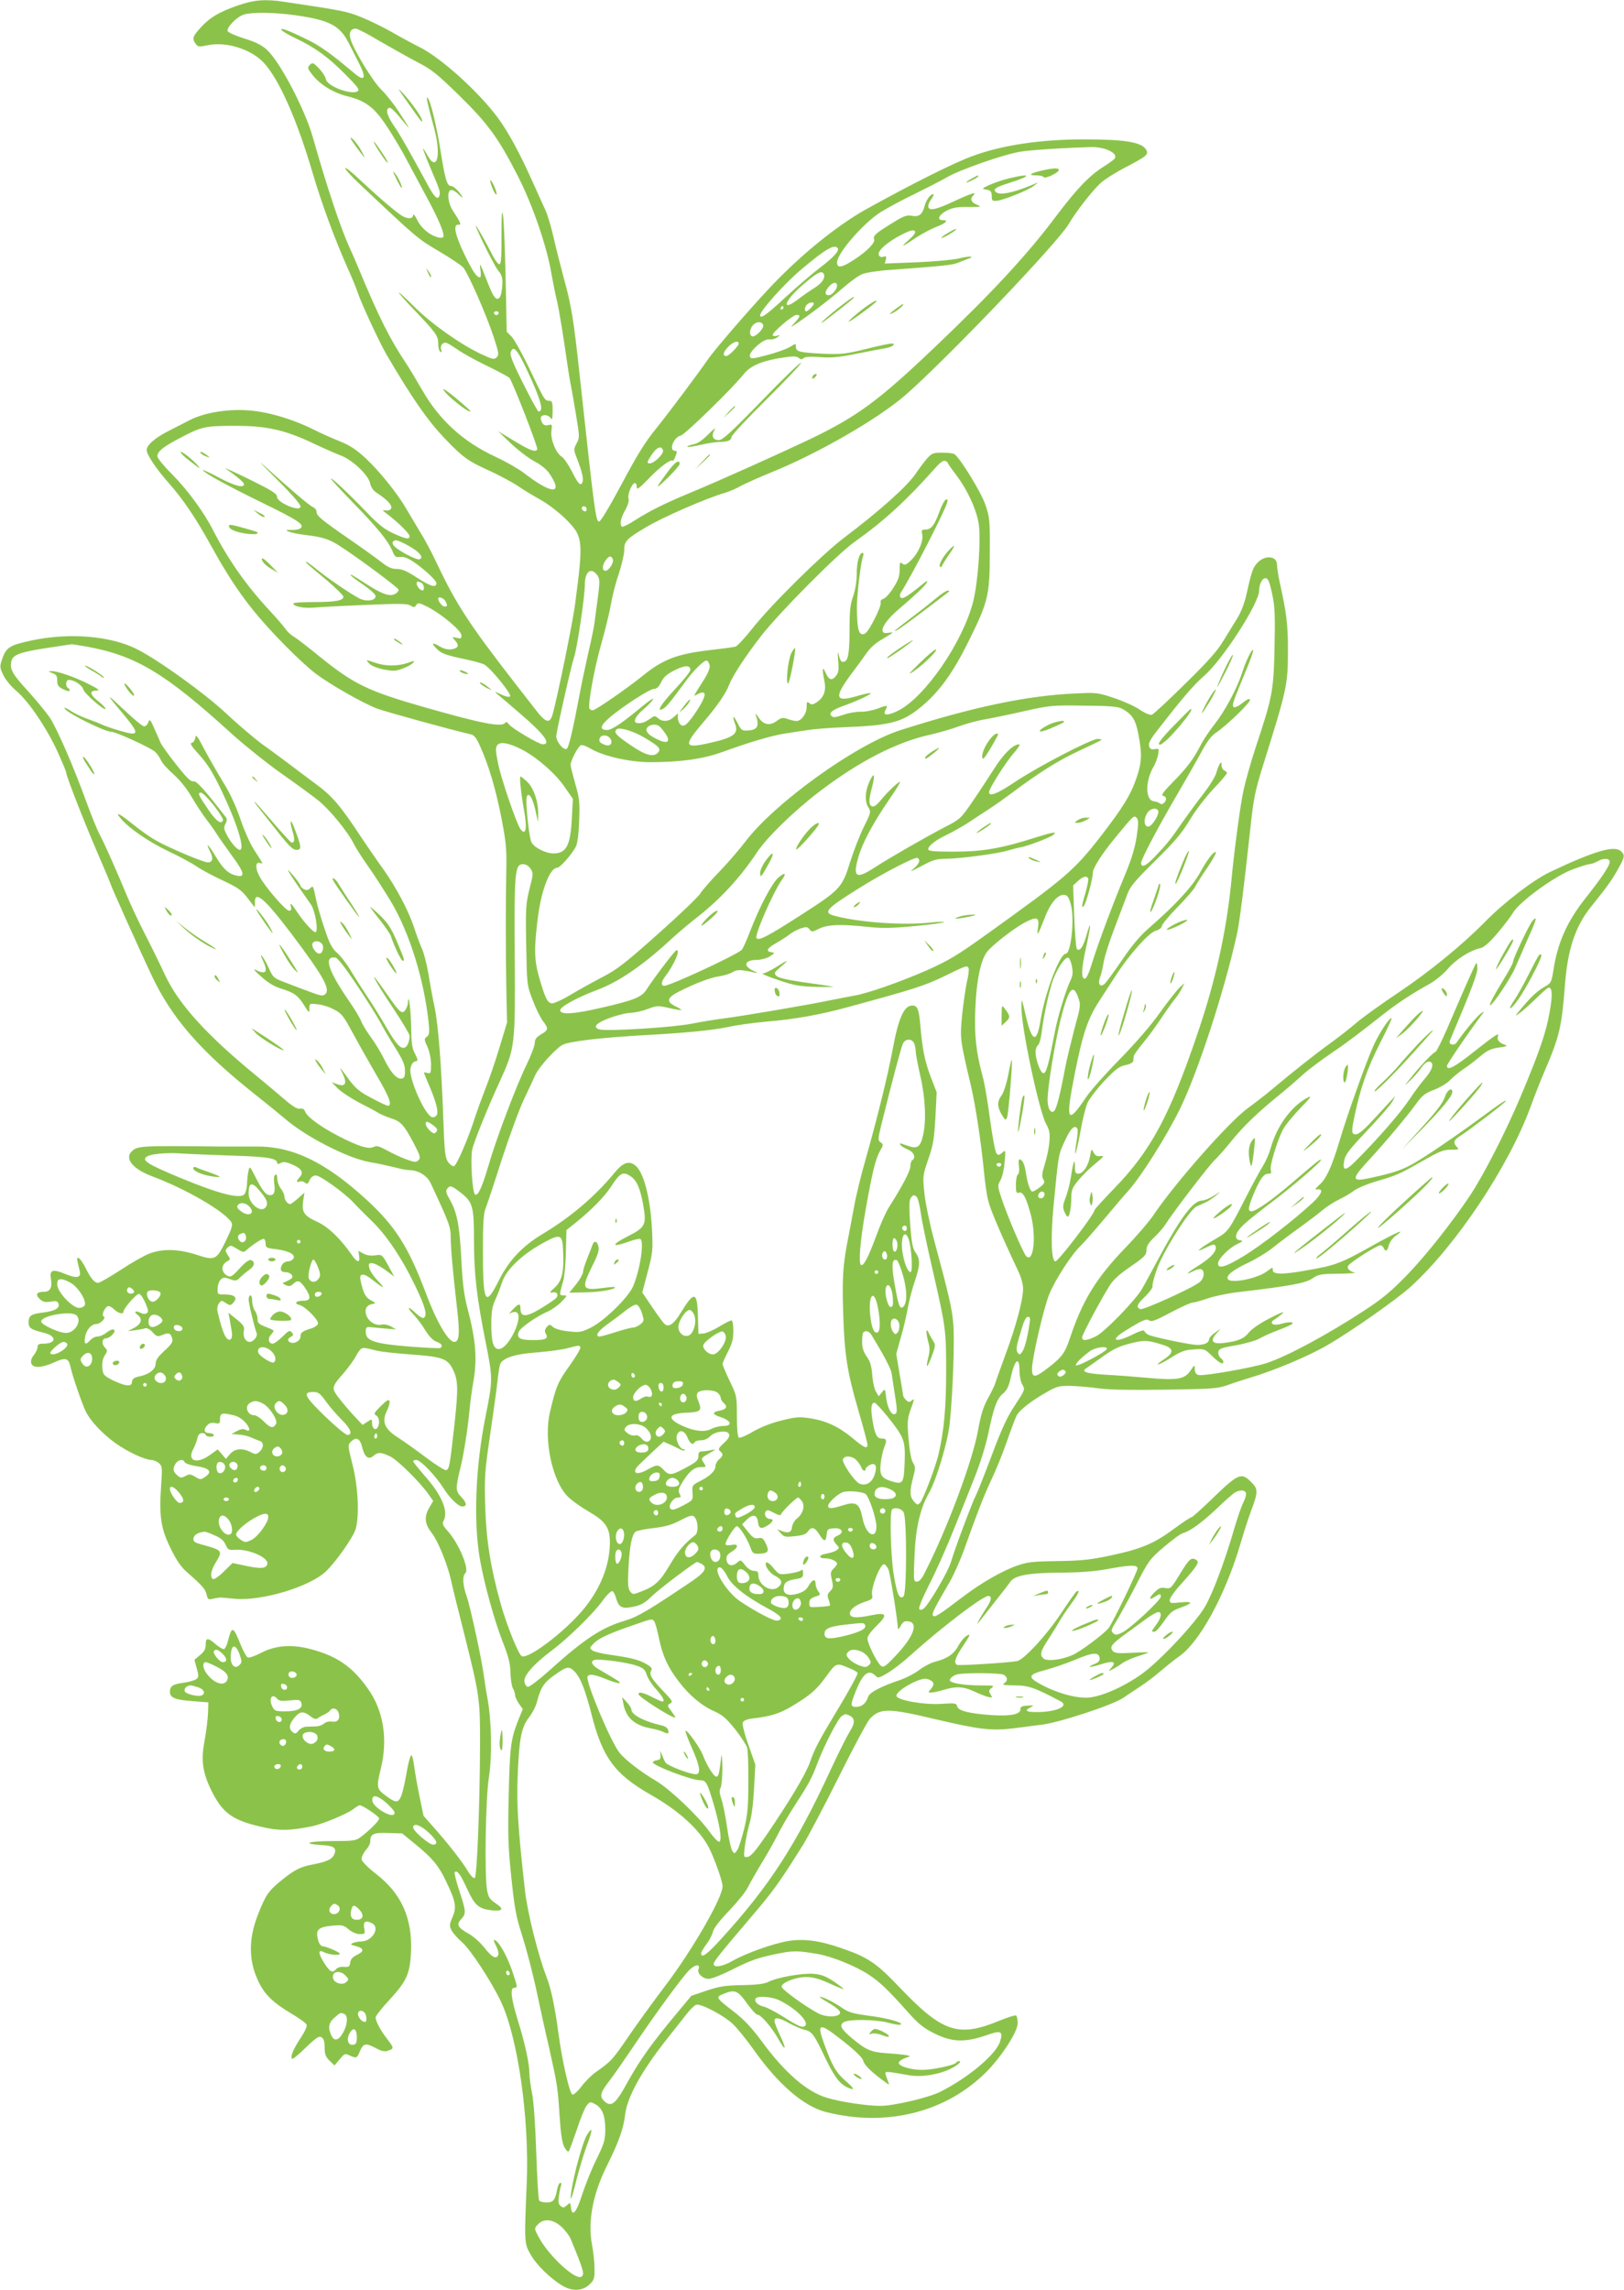 <?xml version="1.0" standalone="no"?>
<!DOCTYPE svg PUBLIC "-//W3C//DTD SVG 20010904//EN"
 "http://www.w3.org/TR/2001/REC-SVG-20010904/DTD/svg10.dtd">
<svg version="1.0" xmlns="http://www.w3.org/2000/svg"
 width="908pt" height="1280pt" viewBox="0 0 908 1280"
 preserveAspectRatio="xMidYMid meet">
<g transform="translate(0,1280) scale(0.1,-0.1)"
fill="#8bc34a" stroke="none">
<path d="M1331 12770 c-106 -37 -157 -67 -209 -124 -45 -49 -49 -62 -28 -91
13 -18 19 -18 72 -7 102 20 240 -24 310 -100 85 -92 186 -321 273 -618 51
-172 122 -365 195 -529 24 -53 49 -114 56 -136 19 -58 122 -280 160 -345 144
-246 229 -367 322 -466 110 -114 132 -130 263 -189 49 -23 117 -59 150 -81 33
-23 92 -58 130 -79 39 -22 99 -68 136 -104 100 -100 102 -115 54 -481 -12 -95
-99 -520 -125 -612 -16 -56 -39 -49 -99 30 -29 37 -82 106 -119 153 -248 319
-324 437 -429 659 -27 58 -69 137 -93 175 -23 39 -58 96 -77 129 -50 87 -152
214 -231 287 -52 48 -89 71 -143 93 -41 16 -108 46 -149 67 -123 60 -261 100
-371 106 -114 7 -238 -15 -314 -53 -27 -14 -84 -43 -127 -65 -72 -37 -118 -77
-118 -104 0 -26 53 -105 120 -181 83 -93 152 -195 240 -354 85 -154 153 -258
235 -360 92 -115 265 -290 350 -355 81 -61 265 -166 345 -196 45 -17 430 -123
521 -143 20 -4 32 -19 53 -66 49 -109 85 -231 118 -394 27 -139 31 -179 29
-288 -4 -178 -4 -459 0 -678 l4 -185 -44 -145 c-24 -80 -60 -183 -79 -230 -18
-47 -42 -112 -53 -145 -38 -122 -106 -280 -121 -283 -8 -2 -23 10 -34 25 -15
24 -19 58 -25 228 -11 314 -28 532 -49 635 -11 52 -27 138 -35 190 -9 52 -25
115 -37 140 -11 25 -31 79 -44 120 -32 94 -99 221 -173 325 -32 44 -86 123
-121 175 -116 176 -161 229 -250 295 -47 35 -117 87 -156 117 -39 29 -106 79
-150 110 -43 32 -134 109 -201 172 -121 113 -380 299 -498 358 -149 75 -381
93 -590 48 -122 -26 -142 -39 -164 -107 -13 -38 -12 -46 7 -85 11 -25 44 -65
75 -91 69 -59 172 -212 231 -343 25 -56 46 -106 46 -112 0 -18 96 -265 174
-446 42 -97 76 -178 76 -181 0 -7 168 -381 230 -511 110 -233 270 -417 565
-652 72 -57 153 -123 181 -147 117 -100 348 -218 470 -240 44 -7 106 -21 139
-29 32 -9 69 -16 82 -16 51 0 101 -30 121 -73 104 -223 112 -244 112 -303 1
-69 12 -193 35 -393 17 -144 13 -191 -15 -191 -33 0 -98 110 -158 270 -98 260
-170 375 -332 524 -230 211 -414 300 -620 298 -47 0 -139 0 -205 0 -440 5
-458 4 -489 -28 -41 -40 8 -99 116 -139 189 -71 404 -196 442 -257 8 -13 2
-35 -29 -99 -55 -113 -62 -116 -166 -82 -103 33 -190 35 -265 6 -29 -11 -101
-52 -161 -92 -60 -39 -116 -71 -125 -71 -20 0 -41 25 -72 88 -28 54 -53 71
-42 27 3 -14 9 -36 12 -50 9 -37 -18 -42 -82 -15 -71 29 -88 23 -79 -30 8 -46
-5 -70 -39 -70 -41 0 -50 -15 -25 -39 19 -18 31 -21 61 -16 31 5 39 3 45 -11
9 -25 -20 -42 -86 -50 -67 -8 -81 -17 -81 -55 0 -32 12 -40 88 -59 71 -18 67
-60 -5 -60 -25 0 -33 -4 -33 -19 0 -10 -9 -30 -21 -45 -13 -16 -18 -33 -14
-46 9 -28 59 -26 129 6 64 29 80 24 91 -29 10 -48 65 -207 85 -247 27 -54 95
-126 167 -177 67 -48 163 -92 199 -93 12 0 31 -8 42 -17 19 -17 20 -25 13
-123 -12 -175 -2 -242 52 -352 32 -66 59 -106 89 -132 89 -78 107 -98 113
-128 7 -28 9 -30 39 -23 17 4 36 7 41 6 6 0 42 -3 80 -7 151 -13 419 68 508
154 58 56 153 192 166 237 21 76 13 239 -18 359 -27 107 -27 110 -9 128 29 29
51 19 63 -31 13 -55 36 -72 63 -48 24 22 44 21 95 -4 43 -22 167 -145 213
-211 l26 -37 -21 -36 c-31 -53 -27 -92 13 -143 34 -43 87 -173 107 -261 5 -25
36 -152 69 -281 92 -366 94 -384 94 -630 -1 -348 -17 -753 -30 -757 -7 -2 -22
13 -35 34 -33 56 -104 147 -182 236 l-69 78 -23 112 c-13 62 -26 138 -30 170
-4 31 -11 57 -15 57 -4 0 -13 -28 -20 -62 -38 -210 -45 -220 -111 -173 -65 46
-66 51 -40 159 41 166 15 327 -73 449 -85 120 -169 179 -312 218 -109 30 -202
24 -284 -19 -33 -17 -66 -29 -74 -26 -8 3 -27 37 -42 75 -39 99 -48 102 -68
23 -6 -26 -17 -49 -23 -51 -6 -2 -27 10 -46 26 -44 39 -57 39 -57 -1 0 -25 -8
-39 -32 -59 l-31 -26 13 -48 c12 -43 12 -49 -4 -61 -10 -7 -41 -15 -69 -19
-61 -8 -77 -19 -77 -51 0 -33 29 -45 129 -52 l86 -7 -2 -60 c-1 -33 -10 -102
-19 -153 -21 -110 -12 -177 37 -278 62 -126 117 -167 278 -204 96 -23 157 -23
278 1 63 12 203 70 239 98 15 12 31 21 35 21 17 0 109 -62 109 -74 0 -12 -54
-67 -104 -104 -26 -20 -41 -22 -157 -22 -135 0 -177 -15 -63 -22 72 -4 89 -17
72 -54 -12 -26 -42 -40 -116 -54 -71 -13 -105 -30 -179 -90 -74 -61 -86 -79
-130 -189 -55 -140 -54 -262 4 -380 34 -70 81 -115 180 -174 44 -26 84 -54 87
-63 4 -10 -10 -40 -34 -76 -40 -60 -58 -104 -47 -115 4 -3 38 25 77 63 59 57
74 66 88 57 12 -7 17 -24 17 -56 0 -37 5 -52 27 -74 l28 -27 29 34 c26 32 30
34 55 22 38 -17 42 -16 56 18 21 50 32 53 87 25 41 -22 54 -24 77 -15 30 11
29 14 -14 70 -33 43 -60 94 -60 114 0 8 34 52 77 98 97 106 115 145 121 268 8
189 -53 326 -195 436 -44 34 -79 69 -81 81 -2 11 8 34 22 51 15 16 26 37 26
47 0 45 16 53 99 50 l79 -2 76 -62 c95 -78 129 -119 170 -206 54 -112 60 -144
36 -200 -18 -42 -18 -49 -5 -75 8 -15 35 -45 59 -66 47 -41 165 -221 217 -332
95 -202 159 -654 144 -1015 -14 -327 -14 -335 20 -395 32 -59 113 -138 181
-178 56 -33 114 -29 153 11 23 22 26 33 25 88 0 34 -7 93 -14 131 -25 131 5
287 87 449 63 126 89 201 98 277 11 97 90 241 227 415 43 55 96 121 116 147
20 26 45 50 54 53 25 9 156 -60 206 -108 24 -23 76 -87 115 -142 137 -194 280
-317 403 -349 343 -87 680 -1 906 231 83 86 168 219 168 265 0 20 -4 39 -9 43
-6 3 -47 -10 -93 -29 -231 -95 -318 -66 -560 188 -131 137 -174 166 -328 219
-119 41 -209 53 -295 38 -83 -14 -235 -68 -310 -111 -55 -32 -105 -39 -105
-17 0 14 44 68 205 257 129 151 158 191 295 409 29 47 119 218 200 380 81 163
159 308 173 324 58 61 103 61 367 -2 243 -57 314 -66 435 -51 49 6 123 16 164
21 99 13 397 111 452 150 24 17 69 46 99 66 30 20 82 59 115 88 33 28 76 62
96 76 115 78 260 344 344 629 19 66 46 148 59 183 41 109 41 124 2 163 -56 56
-71 50 -218 -92 -59 -57 -111 -104 -116 -104 -6 0 -48 -28 -93 -61 -114 -85
-184 -115 -351 -151 -122 -26 -167 -31 -303 -33 -140 -2 -169 -5 -230 -26 -80
-28 -199 -96 -299 -172 -137 -104 -159 -118 -169 -108 -10 10 7 42 91 186 23
39 59 120 81 180 76 213 110 301 154 395 25 52 64 148 86 212 22 64 47 130 55
146 17 32 81 82 173 134 51 29 66 33 128 32 39 -1 111 -7 160 -14 61 -8 183
-10 375 -7 261 4 290 6 345 26 33 12 89 30 125 41 130 38 330 122 432 182 138
80 389 257 466 327 254 231 548 673 670 1006 22 61 56 147 75 191 87 202 99
255 117 492 15 195 58 325 144 432 90 112 117 149 150 208 41 73 43 83 18 105
-36 33 -147 1 -390 -114 -97 -45 -261 -171 -372 -284 -124 -126 -307 -276
-482 -393 -90 -60 -194 -135 -230 -165 -36 -31 -101 -82 -145 -114 -89 -64
-219 -167 -327 -258 -39 -33 -101 -81 -136 -106 -104 -74 -408 -418 -530 -599
-24 -36 -95 -119 -158 -184 -164 -170 -241 -297 -311 -508 -27 -80 -44 -104
-121 -163 -74 -57 -90 -58 -90 -6 0 57 64 336 96 416 31 78 125 224 174 270
18 17 75 82 128 145 53 63 116 138 141 165 74 83 216 309 290 461 99 204 244
646 316 969 15 65 41 273 75 588 19 178 27 215 72 360 134 427 139 449 139
645 0 142 -8 207 -46 377 -8 38 -15 82 -15 98 0 54 -75 57 -117 3 -20 -25 -27
-47 -57 -181 -9 -38 -30 -92 -48 -120 -17 -27 -52 -84 -77 -125 -33 -56 -88
-118 -215 -242 -93 -92 -177 -170 -186 -173 -10 -3 -39 9 -68 29 -28 19 -93
48 -144 65 -90 30 -98 31 -218 25 -270 -12 -572 -76 -976 -205 -248 -79 -703
-407 -866 -622 -34 -45 -100 -121 -146 -169 -47 -48 -94 -102 -106 -121 -11
-19 -118 -121 -236 -226 -184 -164 -229 -199 -310 -241 -52 -27 -133 -72 -180
-100 -46 -28 -94 -49 -105 -48 -25 4 -37 29 -71 146 -28 101 -29 161 -5 347
20 147 67 265 106 265 16 0 79 71 103 115 11 21 17 66 20 147 4 103 2 126 -22
208 -14 50 -26 97 -26 105 0 23 42 104 58 110 7 3 32 -6 55 -20 73 -42 218
-75 334 -75 168 0 295 18 402 57 149 54 276 92 349 103 37 6 96 15 132 20 36
6 121 12 190 15 266 10 333 27 436 111 103 84 180 189 269 369 110 221 119
257 119 500 1 178 -1 195 -25 265 -23 68 -142 262 -173 282 -6 4 -36 8 -67 8
-52 0 -59 -3 -87 -34 -16 -19 -44 -56 -62 -83 -46 -69 -202 -209 -399 -357
-125 -95 -408 -374 -514 -508 -42 -53 -85 -99 -94 -102 -10 -3 -77 -12 -148
-20 -178 -21 -258 -51 -369 -141 -85 -69 -266 -195 -282 -195 -7 0 -15 4 -18
8 -11 18 26 224 64 357 22 77 47 178 55 225 8 47 28 125 45 174 16 50 30 108
30 131 0 50 13 64 120 127 94 57 343 165 442 193 26 8 66 25 90 39 24 13 104
49 178 79 254 103 587 295 739 426 229 199 858 857 917 960 41 70 134 189 180
230 23 20 83 58 135 85 119 62 132 72 118 98 -23 43 -117 59 -347 59 -244 0
-459 -32 -624 -93 -103 -37 -340 -156 -591 -295 -173 -96 -384 -269 -559 -458
-119 -128 -298 -336 -331 -385 -56 -81 -207 -283 -290 -387 -62 -76 -109 -153
-192 -310 -67 -125 -117 -208 -125 -208 -19 0 -25 45 -111 835 -31 288 -45
375 -84 515 -19 72 -47 179 -60 239 -14 60 -34 127 -45 150 -10 23 -44 97 -75
166 -72 160 -132 270 -191 351 -107 145 -317 335 -437 395 -40 20 -110 58
-157 85 -47 27 -123 64 -170 83 -82 33 -103 37 -432 86 -106 16 -166 11 -257
-20z m319 -55 c192 -27 251 -58 300 -156 17 -32 44 -87 61 -120 38 -77 27 -96
-28 -50 -138 116 -194 156 -276 195 -101 49 -143 64 -133 48 4 -6 39 -27 79
-46 110 -52 183 -106 277 -201 69 -69 82 -87 70 -95 -36 -23 -173 29 -178 68
-2 12 -19 39 -38 59 -32 33 -36 35 -51 21 -14 -15 -14 -19 6 -46 43 -61 121
-110 206 -131 93 -23 141 -57 203 -145 31 -45 79 -124 108 -176 28 -52 85
-158 126 -235 74 -136 108 -219 95 -231 -3 -4 -17 -4 -30 0 -44 11 -92 51
-114 96 -12 25 -22 37 -23 28 0 -25 -40 -23 -76 5 -51 37 -143 118 -226 196
-43 41 -78 68 -78 61 0 -7 35 -46 78 -86 322 -304 328 -309 444 -377 64 -38
125 -78 137 -91 26 -28 128 -259 171 -389 29 -89 31 -100 17 -114 -14 -14 -23
-12 -91 20 -116 55 -276 169 -371 264 -47 47 -85 82 -85 78 0 -4 35 -44 78
-89 129 -135 142 -152 142 -196 0 -21 5 -42 12 -46 8 -5 9 -2 5 11 -9 23 10
46 31 38 9 -3 37 -21 62 -38 25 -18 97 -58 161 -89 64 -31 122 -62 128 -69 17
-21 161 -389 155 -399 -11 -17 -40 -6 -128 47 l-91 55 71 -68 c39 -37 98 -82
131 -100 37 -19 70 -46 85 -69 81 -119 14 -118 -142 3 -30 23 -103 65 -162 92
-180 84 -313 206 -408 373 -30 52 -70 119 -90 149 -91 136 -153 260 -265 530
-12 30 -35 82 -50 115 -53 116 -130 350 -206 618 -45 158 -184 423 -258 490
-29 26 -64 43 -126 62 -47 15 -89 33 -92 41 -8 20 53 82 92 93 47 14 170 12
285 -4z m475 -146 c66 -38 160 -91 210 -117 78 -40 109 -65 232 -185 162 -159
219 -237 330 -454 83 -164 162 -394 187 -548 10 -55 24 -125 32 -155 7 -30 25
-136 40 -235 14 -99 29 -198 34 -220 5 -22 18 -98 30 -170 21 -125 21 -131 4
-163 -17 -32 -17 -35 0 -80 30 -76 40 -118 33 -136 -10 -26 -24 -12 -61 62
-19 37 -44 73 -56 80 -32 20 -63 97 -57 143 5 37 4 39 -18 33 -17 -4 -26 0
-35 15 -6 12 -8 26 -5 31 10 16 43 11 54 -7 8 -14 10 -4 11 40 0 49 -3 57 -19
57 -25 0 -27 3 -111 180 -41 85 -86 166 -101 180 l-26 26 -6 304 c-4 168 -10
325 -15 350 -6 32 -8 0 -8 -114 1 -112 -2 -160 -11 -163 -6 -2 -25 22 -41 54
-43 84 -92 169 -92 162 0 -16 104 -226 126 -252 25 -29 28 -54 18 -119 -5 -27
-12 -38 -24 -38 -13 0 -28 25 -55 95 -20 52 -38 95 -40 95 -2 0 -1 -16 2 -35
3 -20 1 -35 -4 -35 -18 0 -41 34 -88 132 -50 104 -63 164 -33 162 20 -2 15 10
-29 77 -29 44 -36 112 -11 117 9 2 28 -10 43 -25 15 -15 24 -21 20 -13 -14 26
-48 60 -61 60 -24 0 -34 30 -59 186 -24 154 -60 300 -76 309 -7 5 0 -30 41
-182 37 -144 13 -235 -39 -143 -12 22 -24 40 -26 40 -2 0 16 -48 41 -107 56
-132 58 -139 50 -159 -10 -25 -30 -3 -74 80 -84 155 -144 261 -172 302 -41 58
-54 94 -40 108 12 11 28 -3 94 -84 36 -44 25 -25 -37 70 -27 41 -70 95 -96
120 -47 46 -155 223 -171 282 -11 35 1 58 29 58 10 0 71 -32 136 -71z m4064
-605 c40 -16 54 -33 43 -51 -4 -5 -32 -26 -64 -46 -79 -50 -150 -125 -266
-279 -159 -212 -357 -426 -677 -730 -314 -299 -432 -386 -701 -515 -178 -84
-502 -230 -669 -299 -144 -60 -220 -98 -310 -155 -32 -21 -63 -35 -67 -33 -15
10 -8 49 17 92 16 28 23 52 19 67 -6 24 20 85 36 85 6 0 10 -10 10 -22 0 -18
13 -9 68 48 61 64 123 110 134 99 2 -2 9 9 15 25 9 24 9 30 -2 30 -38 0 -10
76 32 86 25 7 289 264 353 345 36 45 105 74 216 90 58 9 77 9 89 -1 12 -10 19
-10 27 -2 8 8 37 10 92 6 65 -5 106 -1 206 19 69 14 142 28 162 31 39 7 62 26
31 26 -10 0 -75 -14 -143 -31 -114 -28 -135 -30 -240 -26 -131 7 -150 11 -150
39 0 19 0 19 -33 -1 -18 -11 -75 -32 -126 -45 -82 -22 -93 -23 -98 -9 -10 25
77 102 108 96 13 -2 33 3 44 11 20 15 20 15 -2 9 -13 -3 -23 -1 -23 5 0 16
113 112 133 112 24 0 22 -9 -10 -44 -23 -24 -24 -27 -6 -15 72 46 199 143 267
202 43 38 95 76 115 84 20 9 89 20 154 24 311 23 354 28 387 42 19 8 44 17 54
21 41 14 5 16 -50 2 -33 -8 -137 -18 -238 -22 l-179 -7 6 22 c4 18 2 21 -14
16 -13 -4 -21 -1 -26 11 -8 22 50 73 131 114 43 22 63 27 70 19 8 -8 -2 -22
-34 -51 -50 -45 -41 -42 42 14 32 21 83 48 113 60 56 21 71 38 34 38 -33 0
-19 31 25 53 30 16 58 21 119 20 75 0 78 0 48 13 -32 14 -39 32 -19 52 22 22
-9 13 -108 -33 -104 -49 -144 -56 -144 -27 0 9 7 26 15 36 22 29 18 42 -5 21
-11 -10 -25 -35 -30 -55 -13 -50 -32 -64 -73 -56 -27 5 -45 -1 -107 -40 -93
-57 -110 -72 -103 -91 8 -19 -39 -67 -111 -114 -68 -45 -96 -50 -96 -16 0 51
148 221 245 282 39 24 122 69 185 99 63 31 146 73 184 95 77 44 315 127 410
143 52 9 228 21 398 26 26 1 65 -5 87 -14z m-1505 -552 c9 -15 -24 -51 -103
-111 -43 -33 -129 -107 -192 -165 -103 -96 -139 -121 -139 -98 0 25 137 178
229 255 137 116 188 145 205 119z m-79 -142 c12 -20 -7 -51 -48 -77 -23 -14
-66 -44 -95 -66 -96 -73 -78 -10 22 77 83 72 109 86 121 66z m75 -67 c0 -20
-28 -53 -46 -53 -23 0 -24 17 -3 44 23 29 49 34 49 9z m-130 -100 c0 -10 -32
-43 -42 -43 -12 0 -10 24 4 38 13 13 38 16 38 5z m-170 -23 c0 -5 -5 -10 -11
-10 -5 0 -7 5 -4 10 3 6 8 10 11 10 2 0 4 -4 4 -10z m-1592 -31 c-2 -6 -8 -10
-13 -10 -5 0 -11 4 -13 10 -2 6 4 11 13 11 9 0 15 -5 13 -11z m1479 -66 c6
-16 -37 -63 -58 -63 -18 0 -21 30 -5 55 19 28 54 33 63 8z m-137 -104 c0 -13
-55 -69 -69 -69 -22 0 -19 20 8 49 29 31 61 41 61 20z m-1186 -142 c80 -170
99 -237 67 -237 -4 0 -43 70 -85 155 -55 108 -76 160 -71 175 14 43 36 19 89
-93z m-1404 -338 c61 -13 134 -40 205 -74 61 -29 132 -60 158 -70 65 -23 156
-109 166 -155 5 -24 17 -42 41 -57 54 -36 81 -64 78 -82 -3 -10 -13 -15 -28
-14 -25 2 -25 2 5 -20 57 -43 125 -110 125 -123 0 -21 -20 -17 -91 15 -50 23
-83 49 -149 118 -101 105 -200 198 -200 188 0 -4 58 -67 128 -139 133 -136
192 -209 217 -268 12 -30 18 -34 42 -31 19 3 42 -5 73 -26 59 -39 130 -105
130 -120 0 -28 -32 -19 -105 28 -59 39 -87 51 -116 51 -28 0 -49 9 -81 34 -24
19 -104 77 -178 128 -165 114 -190 135 -190 157 0 10 -9 22 -21 27 -20 9 -127
100 -264 224 -44 40 -33 26 29 -35 108 -107 166 -171 166 -186 0 -33 -130 21
-131 54 0 18 -29 36 -157 99 -86 42 -146 69 -132 60 61 -42 104 -78 104 -87 2
-25 -49 -12 -139 35 -53 29 -95 47 -91 42 10 -17 138 -87 326 -179 205 -100
242 -124 222 -144 -6 -7 -29 -12 -50 -11 -67 4 -9 -18 75 -28 89 -10 132 -23
184 -56 93 -58 334 -237 337 -249 2 -8 -8 -20 -22 -26 -30 -14 -74 2 -166 62
-81 52 -84 53 -77 42 4 -6 36 -30 72 -54 36 -25 65 -51 65 -61 0 -25 -52 -33
-92 -12 -48 25 -175 111 -236 161 -29 24 -56 43 -60 43 -8 0 2 -9 116 -104 50
-43 92 -84 92 -91 0 -22 -44 -30 -167 -30 -62 0 -113 -3 -113 -8 0 -16 58 -28
115 -23 33 3 163 10 290 15 189 8 234 8 251 -4 17 -11 22 -11 31 3 10 15 16
14 66 -11 77 -40 187 -132 187 -158 0 -18 -4 -20 -27 -14 -26 6 -27 6 -10 -13
21 -23 22 -38 1 -46 -28 -11 -58 -6 -91 14 -40 24 -43 13 -5 -22 20 -20 52
-31 132 -48 58 -12 115 -27 127 -34 35 -18 156 -167 145 -178 -6 -6 -27 -1
-53 12 -27 13 -36 15 -24 5 11 -9 72 -60 135 -115 134 -115 174 -170 124 -170
-21 0 -173 90 -188 111 -9 13 -16 16 -21 10 -17 -28 -129 -6 -458 88 -304 87
-386 126 -567 271 -68 56 -138 110 -156 121 -18 10 -39 30 -48 44 -9 13 -48
59 -88 102 -130 139 -233 286 -319 454 -49 96 -139 219 -221 302 -51 51 -88
96 -88 107 0 26 29 50 115 96 130 69 146 73 305 74 112 0 166 -5 240 -21z
m2167 -116 c7 -17 -49 -73 -74 -73 -19 0 -16 9 13 52 29 41 51 48 61 21z
m1593 -72 c0 -3 21 -33 46 -66 60 -78 110 -184 125 -266 15 -83 -2 -331 -30
-442 -59 -228 -269 -533 -419 -609 -59 -29 -88 -28 -72 2 16 30 13 31 -42 10
-29 -11 -72 -19 -94 -18 -23 1 -67 -6 -98 -17 -45 -15 -58 -17 -68 -6 -16 16
6 34 71 57 78 28 154 64 149 70 -3 2 -40 -5 -82 -18 -120 -35 -124 -4 -18 136
26 34 61 83 78 107 20 29 52 57 88 77 31 18 56 34 56 36 0 2 -11 1 -24 -1 -59
-12 -33 52 50 124 104 89 155 137 166 157 7 14 -3 9 -31 -15 -81 -65 -105 -79
-115 -69 -7 7 -6 18 4 33 61 96 239 443 255 496 5 17 4 22 -6 19 -8 -3 -24
-33 -37 -69 -27 -75 -46 -99 -79 -99 -20 0 -22 -4 -17 -25 9 -36 -20 -105 -61
-145 -29 -28 -37 -31 -50 -20 -13 11 -15 7 -15 -34 0 -37 -8 -59 -36 -103 -19
-30 -44 -57 -55 -60 -12 -4 -18 -11 -15 -22 3 -9 -14 -52 -37 -96 -31 -59 -47
-80 -62 -80 -25 0 -32 31 -34 140 -1 77 21 261 35 298 3 9 2 17 -3 17 -19 0
-33 -52 -33 -118 0 -42 -8 -89 -20 -125 -16 -44 -20 -82 -20 -176 0 -134 -7
-180 -27 -188 -18 -7 -24 -1 -34 39 -5 23 -6 13 -3 -32 5 -55 3 -69 -13 -89
-23 -28 -39 -22 -59 23 -16 37 -18 15 -4 -54 10 -52 -5 -90 -45 -116 -20 -13
-28 -14 -40 -4 -13 11 -15 7 -15 -22 0 -37 -30 -78 -57 -78 -9 0 -31 5 -48 11
-28 10 -36 9 -63 -11 -39 -29 -75 -21 -103 23 -12 17 -18 23 -14 12 23 -63 11
-86 -47 -88 -30 -2 -35 3 -55 43 -23 46 -31 42 -13 -6 22 -56 -9 -78 -158
-110 -126 -27 -130 -11 -24 114 80 93 130 165 149 215 19 50 92 161 178 272
103 132 427 459 524 527 165 117 291 233 448 410 28 32 47 46 57 42 9 -3 16
-9 16 -13z m-2020 -257 c0 -9 -5 -14 -12 -12 -18 6 -21 28 -4 28 9 0 16 -7 16
-16z m-995 -205 c61 -34 86 -65 61 -75 -15 -6 -113 44 -141 73 -17 16 -12 33
11 33 8 0 39 -14 69 -31z m1141 -74 c8 -19 -22 -65 -41 -65 -20 0 -19 30 1 58
18 26 32 28 40 7z m-93 -82 c22 -25 22 -37 9 -138 -7 -49 -15 -110 -18 -135
-3 -25 -19 -103 -36 -174 -16 -72 -38 -175 -48 -230 -35 -187 -59 -289 -70
-300 -15 -15 -60 37 -60 69 0 24 85 400 99 439 17 46 61 343 61 409 0 68 30
96 63 60z m3780 -113 c15 -72 17 -118 13 -300 -5 -242 -12 -277 -105 -556 -27
-82 -58 -192 -69 -244 -18 -85 -50 -322 -67 -500 -26 -277 -89 -563 -189 -855
-156 -460 -261 -656 -466 -867 -60 -62 -110 -117 -110 -121 0 -22 -203 -287
-219 -287 -23 0 -27 132 -11 305 29 299 27 290 64 369 32 70 55 92 70 67 3 -4
1 -36 -5 -71 -18 -114 -2 -73 21 52 12 68 30 141 40 163 10 23 52 78 94 123
64 67 84 82 119 89 25 5 43 15 43 23 1 8 2 20 3 27 0 6 23 38 49 70 27 32 73
94 102 138 29 44 64 93 77 109 13 15 31 42 40 60 l16 31 -28 -25 c-15 -14 -64
-76 -109 -139 -50 -71 -136 -170 -224 -260 -79 -80 -164 -176 -189 -213 -106
-158 -117 -137 -65 125 46 231 73 312 138 412 25 39 67 104 94 145 76 117 184
238 222 248 19 5 32 15 34 26 1 10 40 57 87 105 46 47 90 97 97 111 7 14 37
62 68 107 31 46 53 85 50 89 -10 10 -48 -39 -90 -116 -43 -77 -138 -180 -284
-307 -50 -43 -96 -98 -152 -181 -44 -65 -88 -124 -97 -132 -24 -20 -38 0 -25
36 7 16 16 56 21 88 6 33 33 118 61 190 27 72 59 155 70 185 16 46 40 74 157
190 110 108 149 155 192 226 29 50 88 127 131 173 43 45 78 86 78 91 0 5 -7
11 -15 15 -8 3 -15 16 -15 28 0 19 -2 20 -10 8 -6 -8 -14 -31 -20 -51 -5 -20
-39 -74 -75 -120 -36 -46 -88 -118 -117 -159 -62 -91 -85 -119 -150 -187 -51
-54 -78 -66 -78 -36 0 20 95 200 205 388 45 77 104 180 130 228 33 62 58 95
84 112 59 39 194 170 190 184 -3 8 -17 3 -43 -19 -25 -19 -43 -27 -49 -21 -10
10 -6 21 78 224 20 49 34 91 32 94 -8 7 -41 -61 -62 -127 -29 -88 -93 -209
-152 -285 -30 -38 -66 -92 -80 -120 -40 -78 -77 -127 -155 -206 -55 -56 -68
-75 -55 -77 20 -4 22 -23 5 -40 -7 -7 -16 -8 -22 -3 -6 5 -22 11 -36 13 -47 6
-47 115 0 193 10 17 21 46 25 66 6 35 6 36 -18 32 -19 -4 -27 0 -32 16 -5 16
6 38 47 90 133 172 202 253 258 301 106 92 310 408 310 479 0 37 19 73 38 69
13 -2 21 -24 35 -88z m-4759 64 c16 -6 23 -44 8 -44 -12 0 -32 23 -32 37 0 15
2 15 24 7z m136 -103 c13 -26 13 -31 -5 -31 -12 0 -35 28 -35 44 0 14 30 4 40
-13z m-2005 -255 c274 -50 438 -148 807 -484 73 -66 198 -166 278 -223 80 -56
172 -123 206 -150 65 -51 167 -175 203 -247 12 -24 48 -80 80 -125 32 -45 88
-132 125 -193 106 -177 187 -439 213 -683 5 -53 3 -66 -11 -76 -15 -11 -15
-16 4 -56 11 -26 20 -66 20 -98 0 -48 -2 -53 -20 -48 -11 3 -20 4 -20 2 0 -2
13 -34 29 -71 42 -99 55 -152 41 -169 -6 -8 -18 -11 -25 -9 -42 16 -130 217
-120 272 4 22 13 36 25 39 19 5 19 6 0 44 -16 30 -20 59 -21 136 0 91 -15 215
-18 152 0 -14 -7 -34 -15 -44 -18 -26 -31 -15 -103 89 -115 166 -84 100 41
-88 47 -71 86 -136 86 -145 0 -31 -12 -60 -27 -66 -24 -9 -50 21 -110 125 -30
52 -77 127 -103 165 -26 39 -66 102 -89 140 -23 39 -58 84 -77 100 -27 24 -42
51 -68 130 -19 55 -39 125 -46 155 -20 94 -19 92 -36 75 -12 -11 -20 -12 -35
-5 -10 6 -19 15 -19 19 0 5 -16 28 -35 51 -68 81 -34 25 93 -155 25 -35 44
-155 25 -155 -13 0 -64 56 -102 113 -35 52 -42 57 -34 27 4 -14 0 -20 -11 -20
-19 0 -135 134 -166 193 -25 47 -22 84 6 73 17 -6 18 -9 -37 77 -21 32 -54
107 -74 166 -23 69 -56 142 -93 202 -32 52 -80 136 -108 188 -40 78 -50 90
-52 68 -2 -14 -11 -27 -20 -29 -12 -2 -2 -19 42 -67 44 -48 74 -95 122 -195
90 -188 136 -336 104 -336 -14 0 -50 41 -72 84 -17 33 -18 42 -7 62 8 16 9 28
2 36 -119 154 -165 206 -182 201 -14 -3 -37 19 -96 94 -43 54 -82 109 -88 123
-6 14 -21 50 -35 80 -22 50 -25 53 -33 33 -4 -13 -15 -23 -23 -23 -9 0 -59 42
-113 93 -105 99 -105 96 1 -30 88 -107 85 -119 -22 -88 -44 13 -90 29 -102 35
-12 6 -47 20 -78 31 -32 11 -74 31 -94 44 -21 14 -38 22 -38 18 0 -21 221
-132 262 -133 26 0 220 -89 245 -112 12 -11 26 -32 33 -47 6 -15 37 -50 69
-78 35 -31 75 -80 101 -125 23 -40 61 -98 84 -128 23 -30 50 -68 60 -85 10
-16 48 -69 83 -118 69 -93 76 -123 26 -111 -46 10 -75 37 -117 107 -40 67 -61
86 -31 27 19 -37 14 -60 -13 -60 -25 0 -222 83 -291 123 -31 17 -90 59 -133
94 -73 59 -100 70 -60 25 47 -54 154 -127 258 -177 64 -30 136 -69 161 -86 24
-17 90 -53 146 -79 88 -41 107 -55 141 -99 21 -28 39 -51 40 -51 1 0 2 12 1
27 -1 69 56 20 205 -177 180 -239 220 -311 187 -338 -12 -10 -28 -7 -83 14
-38 14 -100 37 -137 52 -65 24 -70 28 -92 76 -12 28 -30 60 -39 71 -11 13 -9
3 6 -28 27 -58 14 -75 -36 -51 -24 12 -19 4 24 -34 37 -34 72 -55 110 -67 75
-23 95 -38 130 -93 28 -45 30 -46 30 -18 0 28 1 28 45 23 25 -2 67 -15 92 -29
42 -21 53 -35 106 -133 33 -61 93 -167 133 -236 70 -118 89 -169 63 -169 -7 0
-48 19 -92 43 -66 34 -88 53 -125 102 -54 74 -59 79 -38 38 29 -58 18 -81 -31
-62 l-28 10 33 -34 c19 -19 70 -53 115 -77 45 -23 96 -50 112 -60 17 -10 48
-23 70 -30 55 -17 73 -36 125 -134 40 -76 43 -87 30 -100 -13 -13 -21 -13 -68
4 -30 11 -78 33 -108 50 -44 24 -58 28 -74 20 -29 -15 -84 2 -199 61 -103 54
-176 108 -186 138 -4 12 -13 17 -28 14 -16 -2 -41 13 -87 53 -36 31 -108 91
-160 134 -276 226 -432 399 -507 560 -24 52 -75 156 -113 230 -38 74 -84 173
-103 220 -52 125 -124 289 -152 340 -13 25 -45 104 -71 175 -70 194 -165 413
-206 475 -21 30 -76 97 -123 149 -88 96 -102 122 -91 167 9 35 50 50 203 73
70 10 130 20 133 20 3 1 41 -6 85 -13z m3483 -107 c2 -15 -12 -47 -36 -84 -59
-93 -57 -89 -34 -76 55 29 55 -2 2 -85 -54 -82 -75 -101 -95 -84 -8 7 -15 24
-15 38 l0 25 -23 -21 c-28 -26 -63 -28 -88 -6 -17 15 -20 15 -46 -4 -28 -20
-46 -26 -70 -23 -27 2 -11 38 32 74 25 21 50 47 56 58 6 11 -24 -8 -65 -43
-110 -91 -165 -128 -192 -128 -42 0 -39 22 7 63 67 60 231 167 256 167 15 0
27 11 40 38 13 28 32 44 75 66 58 29 88 29 88 1 0 -8 -38 -56 -85 -106 -81
-87 -109 -132 -67 -110 17 9 45 43 126 154 46 63 104 119 118 115 7 -3 14 -16
16 -29z m2307 -241 c55 -30 74 -59 90 -143 21 -110 19 -155 -10 -241 -32 -95
-76 -167 -203 -331 -147 -189 -197 -231 -637 -546 -163 -117 -210 -145 -335
-201 -146 -64 -331 -129 -405 -141 -22 -4 -80 -15 -130 -25 -128 -27 -484 -87
-590 -101 -49 -6 -133 -20 -185 -30 -100 -21 -471 -44 -516 -33 -44 11 -23 36
56 65 41 15 94 28 117 28 22 1 65 10 95 22 51 19 58 19 119 5 35 -8 66 -13 68
-11 2 2 -13 12 -33 21 -53 26 -47 48 22 83 92 46 175 78 227 85 27 4 59 15 72
23 22 15 47 14 123 -3 20 -4 19 -2 -6 9 -63 29 -52 62 19 62 24 1 55 9 72 20
28 19 29 20 7 23 -33 5 -22 23 29 52 25 14 58 35 73 47 15 12 43 27 63 34 31
10 38 9 49 -5 11 -16 15 -16 53 3 47 24 124 27 278 10 77 -8 132 -7 257 5 87
8 161 18 165 22 3 3 -30 3 -74 -2 -153 -17 -397 0 -537 37 -69 18 -52 38 132
153 132 83 317 179 330 171 18 -11 10 -33 -22 -60 -26 -21 -16 -17 43 14 63
34 85 41 133 41 77 0 290 28 346 45 25 7 61 17 80 20 40 8 159 53 178 68 27
21 0 17 -95 -13 -191 -61 -297 -80 -457 -80 -120 0 -146 3 -146 14 0 19 40 50
109 83 31 15 84 45 118 67 34 23 88 58 120 79 32 21 87 60 123 87 146 110 261
182 374 234 65 30 120 57 124 60 3 3 -7 6 -21 6 -36 0 -338 -157 -463 -241
-99 -66 -144 -84 -144 -56 0 20 93 167 140 220 23 26 36 47 28 47 -32 0 -87
-53 -138 -134 -30 -47 -85 -131 -122 -185 -65 -95 -70 -100 -150 -141 -110
-57 -317 -176 -397 -228 -105 -69 -125 -56 -91 60 24 82 81 187 176 326 35 50
60 92 56 92 -11 0 -71 -57 -109 -104 -21 -26 -37 -37 -47 -33 -20 8 -20 33 0
109 19 74 11 86 -16 27 -24 -53 -26 -111 -4 -143 14 -23 13 -29 -24 -103 -22
-43 -57 -133 -78 -198 -46 -148 -53 -156 -285 -305 -179 -115 -225 -138 -239
-124 -14 14 92 256 142 327 27 38 17 44 -20 12 -35 -30 -104 -160 -157 -297
-20 -53 -42 -102 -49 -108 -42 -34 -400 -200 -433 -200 -19 0 -16 23 5 51 52
67 90 157 63 147 -10 -3 -129 -160 -167 -220 -27 -42 -73 -60 -263 -103 -143
-33 -214 -37 -219 -13 -4 19 90 71 204 114 126 47 260 139 428 295 34 31 95
82 136 114 129 101 240 222 333 362 56 84 204 228 345 336 225 172 435 280
628 322 44 10 113 30 154 45 41 15 107 33 145 39 39 7 138 27 220 46 144 32
157 34 335 31 148 -1 191 -5 215 -18z m-2590 -96 c6 -4 21 -22 34 -40 32 -46
16 -62 -38 -37 -56 25 -78 50 -61 70 13 16 48 20 65 7z m-83 -64 c82 -49 95
-62 78 -83 -25 -30 -71 -17 -157 42 -78 53 -93 70 -76 86 14 15 92 -8 155 -45z
m-192 -3 c19 -23 5 -48 -22 -40 -32 10 -42 21 -35 39 8 20 41 21 57 1z m-487
-67 c84 -45 184 -133 235 -208 l45 -65 -6 -112 c-8 -151 -31 -193 -104 -193
-46 1 -112 36 -123 66 -14 36 -33 231 -25 251 11 29 34 -8 49 -78 l14 -64 1
46 c1 69 -26 147 -62 180 -17 16 -34 29 -37 29 -7 0 4 -103 20 -189 18 -99 11
-143 -18 -108 -22 26 -110 284 -127 369 -15 73 -15 90 -4 104 17 21 67 11 142
-28z m-1728 -309 c31 -40 54 -77 52 -83 -9 -27 -38 -6 -82 58 -56 82 -62 96
-42 96 9 0 41 -32 72 -71z m5280 -29 c11 -17 -34 -90 -55 -90 -25 0 -27 45 -4
78 16 23 48 30 59 12z m-120 -147 c-10 -65 -29 -126 -66 -215 -66 -158 -151
-385 -184 -493 -17 -56 -31 -85 -40 -85 -22 0 -19 60 10 186 26 119 26 151 -1
55 -17 -62 -38 -92 -53 -75 -5 5 -11 87 -15 182 l-6 173 27 25 c27 25 48 31
57 15 3 -4 -3 -39 -14 -77 -23 -78 -24 -93 -11 -78 13 12 51 152 51 184 0 29
48 104 131 205 98 119 99 119 114 104 11 -12 11 -29 0 -106z m2645 -141 c0
-21 -47 -91 -140 -208 -98 -125 -151 -243 -174 -392 -11 -71 -14 -77 -46 -95
-42 -23 -78 -56 -133 -122 -40 -48 -41 -49 -10 -27 18 13 59 50 92 82 33 33
64 60 70 60 20 0 22 -41 6 -132 -20 -116 -55 -220 -161 -472 -84 -200 -211
-448 -287 -561 -102 -152 -244 -331 -346 -437 -89 -92 -138 -134 -239 -200
-204 -134 -435 -259 -552 -297 -84 -27 -355 -74 -380 -66 -13 4 -20 15 -20 33
0 26 0 26 -25 -10 -32 -47 -74 -54 -238 -39 -67 6 -170 14 -229 17 -116 7
-146 17 -114 37 10 7 44 31 75 53 75 55 108 71 186 89 66 16 84 14 168 -12 60
-19 62 -43 7 -79 -68 -45 -36 -38 36 7 57 36 78 44 128 47 60 4 62 3 103 -37
40 -39 63 -51 63 -32 0 5 -7 14 -15 21 -9 7 -15 23 -13 34 3 18 16 23 98 37
52 9 111 26 130 37 19 11 66 32 105 47 38 14 74 30 79 35 13 13 -19 13 -64 0
-41 -12 -67 5 -36 24 10 6 31 21 45 34 17 16 -5 7 -68 -25 -57 -29 -103 -61
-118 -80 -27 -35 -60 -49 -140 -59 -65 -8 -80 11 -42 53 l24 27 -32 -23 c-18
-12 -33 -29 -33 -36 0 -24 -39 -37 -89 -30 -74 10 -232 45 -251 55 -10 5 -20
15 -22 21 -2 7 -26 0 -66 -20 -98 -49 -130 -34 -41 21 97 60 120 70 134 58 12
-10 37 0 120 44 58 31 114 56 124 56 10 0 49 11 87 24 39 13 117 29 174 35
281 33 368 49 407 75 34 24 47 26 148 27 60 1 101 4 90 6 -31 8 -46 24 -37 39
10 18 162 114 179 114 8 0 16 -7 19 -15 10 -24 22 -17 29 15 4 16 20 39 36 51
68 48 12 25 -131 -55 -176 -98 -202 -108 -363 -136 -138 -25 -193 -24 -191 3
2 15 -3 14 -33 -9 -53 -40 -202 -70 -218 -43 -12 19 28 51 111 90 45 21 106
58 136 82 30 24 97 75 149 112 52 38 112 83 134 102 21 18 62 44 90 58 27 13
66 35 85 50 19 14 73 37 120 51 123 36 133 41 260 113 98 56 122 66 162 65 44
0 47 1 33 16 -23 26 -18 38 28 67 56 37 247 183 247 190 0 8 -42 -21 -165
-112 -60 -44 -173 -123 -250 -174 -143 -94 -176 -108 -340 -144 -112 -25 -113
-10 -7 104 91 99 203 232 260 310 34 47 50 59 100 78 33 13 73 36 88 53 16 16
49 44 74 61 25 16 68 49 95 72 40 34 61 44 105 50 48 7 52 9 30 17 -28 10 -42
28 -35 46 9 23 -11 11 -130 -83 -113 -90 -155 -112 -155 -82 0 11 143 219 204
297 6 8 -1 5 -15 -5 -23 -17 -88 -95 -133 -159 -8 -12 -19 -17 -30 -13 -15 6
-15 9 0 44 107 252 144 349 144 380 0 20 -3 34 -6 30 -7 -6 -77 -165 -161
-362 -31 -71 -61 -132 -67 -134 -15 -5 -81 -74 -135 -141 -43 -53 -43 -54 -8
-20 21 19 47 49 60 67 24 36 46 48 60 34 14 -14 -1 -49 -37 -90 -18 -20 -57
-72 -86 -116 -50 -75 -174 -218 -299 -343 -59 -59 -77 -59 -65 3 5 31 31 64
128 166 67 71 130 143 140 161 l18 33 -33 -35 c-18 -19 -62 -68 -99 -107 -43
-47 -75 -73 -89 -73 -25 0 -26 14 -10 92 34 165 74 278 144 416 40 78 70 142
65 142 -14 0 -69 -85 -101 -155 -40 -88 -150 -396 -189 -530 -44 -146 -74
-213 -113 -247 -24 -22 -27 -28 -13 -26 38 6 27 -25 -25 -74 -101 -94 -286
-238 -385 -298 -101 -62 -144 -74 -144 -42 0 25 60 86 106 108 34 16 36 19 17
22 -36 5 -28 41 20 87 24 23 91 76 148 119 117 87 292 237 285 244 -5 4 -15
-3 -162 -129 -113 -97 -202 -159 -227 -159 -23 0 -19 24 20 115 32 72 50 95
75 95 15 0 18 5 13 20 -7 22 33 156 67 225 11 22 54 75 96 119 57 58 69 74 46
63 -91 -46 -174 -158 -209 -282 -9 -33 -29 -78 -43 -100 -14 -22 -57 -101 -95
-175 -96 -188 -99 -193 -170 -234 -92 -54 -127 -84 -59 -51 45 22 53 23 58 10
10 -25 -22 -62 -91 -106 -69 -43 -86 -60 -34 -34 17 9 37 14 45 11 22 -9 17
-53 -10 -73 -41 -33 -314 -156 -330 -150 -26 10 -19 28 29 73 25 25 42 49 39
57 -2 7 9 52 26 98 36 99 181 328 220 346 14 6 37 16 51 23 14 6 39 23 55 36
l29 25 -40 -25 c-22 -14 -51 -26 -64 -26 -49 0 -118 -92 -236 -310 -43 -80
-87 -162 -99 -182 -35 -63 -211 -244 -259 -267 -51 -25 -77 -27 -77 -6 0 15
100 203 153 288 21 34 55 65 118 108 79 54 89 65 89 92 0 23 11 40 43 71 24
23 52 55 62 71 36 59 244 331 275 360 18 17 62 66 97 110 68 84 147 159 275
263 42 34 89 75 105 90 29 29 116 95 193 147 52 34 154 111 269 202 82 65 166
120 264 174 32 18 78 56 102 84 45 53 125 103 179 115 22 4 50 28 99 85 37 44
75 94 84 110 32 60 228 204 333 245 44 16 87 30 97 30 10 1 29 7 43 15 36 21
70 19 70 -3z m-6034 -37 c16 -24 16 -31 -6 -115 -20 -83 -22 -107 -18 -312 4
-221 4 -224 36 -307 17 -46 43 -98 57 -117 33 -43 32 -51 -10 -75 -26 -16 -35
-28 -35 -48 0 -15 -21 -70 -46 -122 -57 -116 -172 -420 -213 -564 -36 -121
-57 -168 -74 -162 -16 5 -28 198 -17 252 11 46 86 233 154 380 86 189 87 197
84 695 -3 479 0 520 47 520 15 0 31 -10 41 -25z m3021 -200 c22 -79 1 -275
-28 -275 -33 0 -116 -217 -140 -365 -22 -141 -49 -134 -85 23 -22 96 -23 97
-23 43 -2 -108 97 -575 137 -651 21 -38 23 -54 19 -105 -3 -33 -15 -89 -26
-124 -16 -51 -17 -67 -8 -82 10 -17 8 -23 -18 -44 -17 -13 -35 -24 -42 -25
-13 0 -28 44 -38 110 -6 43 -19 70 -35 70 -5 0 -6 -17 -3 -39 3 -23 1 -41 -6
-45 -6 -4 -11 -30 -11 -57 0 -44 2 -50 18 -45 22 7 42 -33 67 -130 30 -123 12
-267 -28 -224 -17 18 -107 229 -138 324 -22 67 -22 70 -5 100 10 17 20 62 23
101 6 69 6 70 -14 52 -17 -15 -22 -15 -32 -3 -6 7 -23 94 -36 192 -13 99 -31
204 -40 234 -37 137 -48 230 -42 379 6 156 29 272 65 320 26 36 156 137 216
167 63 33 78 27 70 -28 -9 -58 -2 -48 36 49 33 88 76 137 113 131 16 -2 24
-16 34 -53z m-4187 -220 c14 -17 4 -55 -15 -55 -19 0 -45 39 -38 56 7 18 37
18 53 -1z m198 -235 c57 -85 114 -177 129 -205 14 -27 50 -90 81 -138 43 -69
56 -97 56 -130 1 -33 -3 -42 -17 -45 -27 -6 -61 31 -98 106 -18 37 -51 92 -74
123 -23 31 -48 72 -55 90 -7 19 -37 68 -65 109 -120 173 -148 258 -80 248 13
-2 53 -53 123 -158z m3995 110 c7 -34 5 -52 -7 -78 -28 -58 -75 -213 -91 -303
-34 -177 -46 -220 -62 -217 -17 3 -43 76 -43 119 0 15 6 32 14 38 7 6 16 38
20 71 9 77 32 188 56 271 21 70 73 153 93 146 6 -2 16 -23 20 -47z m-578 -10
c4 -6 0 -41 -9 -78 -8 -37 -20 -121 -27 -187 -12 -130 -12 -133 51 -400 24
-103 55 -307 70 -460 6 -66 17 -145 25 -175 11 -48 72 -191 165 -388 19 -39
30 -78 30 -106 0 -61 -39 -207 -98 -366 -27 -74 -53 -146 -57 -160 -4 -14 -23
-53 -42 -87 -26 -47 -39 -90 -54 -174 -30 -170 -170 -547 -297 -796 -18 -37
-32 -53 -46 -53 -18 0 -19 6 -13 143 6 155 32 266 79 349 43 74 106 283 118
393 17 159 28 462 20 555 -7 85 -23 156 -105 460 -25 91 -50 211 -56 266 -11
102 -10 102 21 195 28 80 33 113 40 234 l7 140 -34 88 c-34 91 -46 154 -58
292 -7 84 -16 105 -44 105 -47 0 -78 -70 -111 -250 -25 -134 -81 -364 -149
-605 -27 -93 -56 -213 -65 -265 -10 -52 -24 -129 -32 -170 -31 -155 -36 -226
-30 -420 7 -240 22 -337 86 -556 28 -95 50 -179 50 -188 0 -26 -18 -19 -83 36
-77 64 -148 97 -237 111 -60 9 -80 8 -159 -12 -56 -13 -116 -37 -160 -62 -38
-23 -75 -38 -80 -34 -7 4 -11 51 -11 120 0 112 -1 115 -40 196 -22 46 -40 88
-40 95 0 7 14 38 30 69 23 45 30 70 30 116 0 37 -4 59 -11 59 -6 0 -38 -16
-70 -36 -32 -19 -71 -36 -86 -37 l-28 -2 -3 103 c-4 135 -21 138 -97 13 -36
-60 -66 -81 -88 -62 -7 5 -38 47 -69 93 l-57 84 30 114 c29 110 30 121 24 245
-10 176 -47 316 -94 352 -35 27 -68 15 -113 -39 -108 -132 -246 -250 -403
-344 -114 -68 -190 -149 -245 -259 -78 -155 -90 -132 -90 173 0 141 4 203 14
225 7 18 48 140 90 272 43 132 99 285 125 340 26 55 55 116 63 135 19 43 107
142 151 169 33 20 215 42 472 56 219 12 372 27 455 45 47 10 144 24 215 30
158 13 303 39 455 81 376 102 430 120 540 173 125 61 126 61 135 46z m614
-167 c14 -39 13 -48 -22 -174 -19 -74 -43 -172 -52 -219 -27 -145 -47 -224
-60 -238 -18 -20 -38 10 -38 61 0 70 41 319 73 449 44 175 70 205 99 121z
m-919 -252 c5 -11 10 -32 10 -48 0 -15 12 -77 26 -138 28 -123 34 -252 14
-334 -15 -63 -32 -74 -85 -55 -48 17 -48 17 -40 4 4 -6 22 -17 41 -25 34 -14
47 -46 24 -60 -5 -3 -10 -18 -10 -33 0 -26 -44 -110 -119 -228 -18 -28 -50
-100 -71 -159 -44 -119 -71 -173 -86 -165 -15 8 -5 137 27 315 37 209 55 280
80 324 18 31 19 34 3 46 -16 11 -16 17 3 96 59 239 112 438 122 458 15 26 47
27 61 2z m-2686 -462 c22 -17 24 -24 15 -35 -10 -13 -15 -11 -36 7 -23 22 -31
49 -14 49 4 0 20 -9 35 -21z m-1124 -168 c198 -6 250 -15 250 -42 0 -6 7 -6
20 1 16 8 30 6 65 -9 52 -23 64 -44 41 -70 -20 -22 -21 -32 -1 -25 8 4 22 1
30 -6 12 -10 17 -7 26 14 8 17 20 26 35 26 25 0 162 -99 210 -151 17 -19 61
-63 97 -98 84 -79 172 -209 248 -367 57 -118 70 -166 48 -180 -6 -3 -25 8 -43
25 -45 44 -57 39 -14 -6 20 -21 50 -61 67 -90 21 -33 42 -55 61 -62 29 -10 38
-25 22 -35 -5 -3 -83 1 -175 8 -195 16 -242 32 -242 81 0 27 3 30 30 27 17 -2
55 -5 85 -8 l55 -4 -29 16 c-17 10 -40 14 -56 10 -35 -6 -75 22 -84 60 -8 30
6 51 37 56 20 3 19 5 -10 21 -30 16 -41 37 -57 110 -10 42 17 44 66 4 66 -52
77 -55 31 -6 -23 24 -45 56 -48 72 -6 23 -4 27 15 27 12 0 45 -17 73 -37 l51
-38 -34 63 c-34 61 -35 61 -71 56 -23 -4 -47 -1 -66 9 l-29 16 4 -30 c6 -38
-11 -37 -39 4 -65 94 -134 160 -195 188 -74 33 -88 54 -79 117 l7 46 -36 -32
c-20 -18 -40 -32 -44 -32 -14 0 -32 24 -32 43 0 10 -9 30 -20 44 -11 14 -20
39 -20 55 0 19 -4 27 -11 22 -7 -4 -9 -22 -6 -47 7 -48 0 -67 -23 -67 -23 0
-42 23 -81 100 -33 64 -33 65 -40 35 -4 -16 -7 -48 -8 -71 0 -22 -7 -48 -14
-58 -22 -30 -143 1 -362 92 -183 76 -216 98 -183 118 23 15 111 23 193 17 44
-3 172 -8 285 -12z m4298 -52 c-2 -6 -8 -10 -13 -10 -5 0 -11 4 -13 10 -2 6 4
11 13 11 9 0 15 -5 13 -11z m-2070 -65 c33 -23 51 -66 68 -157 20 -114 13
-127 -90 -179 -90 -46 -87 -62 5 -29 32 12 64 19 69 16 23 -14 -1 -171 -40
-264 -28 -64 -162 -195 -240 -233 -50 -24 -61 -26 -122 -19 -40 4 -74 14 -86
24 -18 16 -20 16 -35 0 -11 -13 -13 -23 -6 -36 17 -29 1 -37 -70 -37 -74 0
-94 11 -81 46 9 23 97 85 163 114 23 10 58 35 76 54 33 34 34 36 12 36 -25 0
-25 0 -1 85 6 22 13 94 14 160 l3 120 54 43 c90 73 159 144 197 202 49 76 66
85 110 54z m-2080 -75 c42 -49 52 -71 41 -91 -24 -45 -99 11 -99 72 0 60 18
66 58 19z m1124 -12 c71 -54 78 -77 78 -269 0 -190 15 -317 66 -573 40 -200
39 -210 -1 -410 -57 -283 -69 -593 -31 -805 25 -139 80 -337 126 -455 34 -86
43 -124 44 -175 1 -36 7 -75 14 -87 7 -12 12 -29 12 -38 0 -9 10 -30 21 -47
l22 -30 -27 -66 c-40 -103 -46 -147 -52 -422 -5 -216 -3 -286 15 -455 18 -172
26 -217 61 -325 22 -69 56 -199 76 -290 19 -91 52 -241 74 -335 47 -211 48
-219 59 -386 6 -94 14 -147 26 -169 9 -18 20 -28 25 -24 4 5 24 60 45 121 20
62 45 123 55 135 18 22 20 22 47 8 40 -22 57 -64 57 -141 0 -59 -5 -77 -48
-165 -27 -54 -63 -144 -81 -199 -32 -102 -57 -130 -63 -72 -3 28 -4 28 -23 11
-16 -14 -21 -15 -35 -3 -12 10 -14 23 -9 57 4 25 9 51 12 58 3 8 1 14 -5 14
-5 0 -13 -17 -17 -37 -11 -60 -22 -73 -60 -73 -18 0 -37 5 -41 12 -4 7 -11
127 -16 268 -5 155 -14 284 -23 329 -8 40 -15 91 -15 112 0 56 -26 173 -66
301 -37 120 -43 178 -19 178 20 0 19 4 -10 90 -26 77 -64 148 -89 170 -20 16
-20 7 0 -31 8 -17 13 -37 10 -45 -10 -27 -36 -14 -77 39 -22 28 -61 64 -87 78
-63 35 -72 52 -44 82 29 31 28 44 -10 159 -18 54 -29 100 -26 104 14 13 32
-11 69 -92 43 -93 64 -112 136 -121 65 -7 73 7 23 40 -33 22 -40 34 -47 74
-15 89 -8 508 10 626 19 121 16 316 -8 447 -8 41 -16 98 -20 125 -11 86 -74
379 -95 440 -23 65 -26 115 -8 133 23 23 -37 166 -99 235 -27 30 -32 41 -23
57 28 51 -9 142 -100 245 -38 44 -70 83 -70 87 0 5 8 8 18 8 23 0 109 -90 151
-157 35 -56 83 -103 106 -103 27 0 25 20 -5 52 -34 35 -34 48 -5 168 18 72 42
226 50 320 4 41 13 110 21 154 23 131 15 235 -33 416 -19 73 -27 137 -34 275
-10 190 -24 261 -66 333 -19 34 -22 46 -13 58 17 20 23 18 72 -19z m3268 -11
c0 -18 -16 -29 -30 -21 -13 8 -1 35 16 35 8 0 14 -6 14 -14z m-713 -18 c6 -7
16 -49 22 -93 6 -44 36 -186 66 -316 73 -317 75 -333 75 -567 0 -194 -12 -331
-42 -457 -16 -72 -87 -257 -104 -275 -14 -13 -17 -12 -35 9 -23 28 -24 55 -4
132 14 53 14 61 0 83 -10 14 -19 65 -25 131 -8 96 -7 113 10 163 24 67 24 68
6 53 -11 -9 -18 -8 -30 4 -9 9 -16 19 -16 23 0 4 -9 58 -20 121 l-19 114 24
86 c14 47 32 122 40 167 8 45 26 114 40 154 30 89 31 122 4 159 -16 22 -22 52
-30 155 -6 87 -6 133 1 146 12 23 23 25 37 8z m-3729 -56 c29 -37 -10 -54 -52
-21 -21 17 -24 24 -15 35 14 17 48 10 67 -14z m3672 -117 c0 -8 -4 -15 -9 -15
-13 0 -22 16 -14 24 11 11 23 6 23 -9z m-3696 -41 c9 -24 -13 -47 -30 -33 -17
14 -18 36 -1 42 21 9 25 8 31 -9z m3706 -19 c16 -43 25 -185 11 -185 -16 0
-37 54 -46 117 -10 80 13 126 35 68z m-1932 -60 c6 -125 -5 -173 -46 -211 -28
-25 -32 -32 -15 -28 27 7 40 -14 20 -33 -8 -8 -48 -35 -88 -59 -79 -47 -109
-46 -109 1 0 33 -10 31 -46 -7 -16 -18 -21 -26 -12 -19 10 7 25 10 34 7 47
-18 -42 -206 -97 -206 -30 0 -42 38 -42 134 0 74 4 101 22 141 13 28 29 70 37
95 22 72 112 159 236 226 91 49 102 45 106 -41z m-1663 34 c0 -22 5 -25 59
-31 72 -9 113 -32 95 -54 -6 -8 -19 -14 -28 -14 -22 0 -41 -19 -41 -42 0 -12
8 -18 24 -18 30 0 52 -23 34 -37 -7 -5 -22 -13 -33 -18 -19 -7 -19 -7 3 -18
17 -8 26 -6 40 6 27 25 38 21 67 -20 36 -53 33 -73 -9 -73 -42 0 -55 -15 -21
-24 32 -8 107 -84 103 -104 -2 -9 -19 -21 -38 -27 -48 -14 -60 -23 -60 -45 0
-23 -32 -42 -54 -34 -21 8 -20 21 1 33 14 7 15 12 4 24 -11 14 -17 11 -52 -24
-21 -21 -46 -39 -54 -39 -23 0 -30 28 -11 49 9 10 16 20 16 23 0 3 -20 13 -45
22 -38 15 -45 22 -45 44 0 15 -7 36 -15 46 -8 11 -15 35 -15 53 0 18 -4 33
-10 33 -5 0 -10 -10 -10 -22 0 -22 32 -157 45 -189 7 -18 -18 -49 -39 -49 -23
0 -39 29 -33 59 5 26 0 34 -40 67 l-46 37 7 -36 c3 -20 9 -52 12 -71 7 -41
-12 -59 -33 -30 -13 17 -32 78 -47 145 -3 15 0 34 8 44 13 18 15 18 39 2 23
-15 26 -15 43 4 24 27 5 44 -49 44 -41 0 -42 1 -40 34 0 18 8 41 17 49 14 14
21 14 51 3 33 -12 38 -11 59 11 13 12 35 31 50 41 29 20 34 45 10 54 -11 4
-31 -10 -64 -46 -41 -45 -51 -51 -68 -42 -37 20 -38 62 -1 82 18 9 18 11 2 35
-15 23 -15 27 0 41 14 14 19 14 52 -7 33 -20 38 -21 53 -7 33 30 87 65 97 63
5 -1 10 -13 10 -27z m3530 11 c8 -25 -3 -62 -16 -55 -12 8 -12 75 0 75 5 0 13
-9 16 -20z m-3335 0 c0 -5 -4 -10 -10 -10 -5 0 -10 5 -10 10 0 6 5 10 10 10 6
0 10 -4 10 -10z m3280 -81 c0 -20 -15 -26 -25 -9 -9 15 3 43 15 35 5 -3 10
-15 10 -26z m-3185 -55 c19 -46 19 -59 0 -78 -17 -17 -41 -12 -49 10 -7 18 15
104 26 104 4 0 15 -16 23 -36z m3273 -50 c24 -82 25 -155 3 -177 -18 -18 -27
3 -45 103 -23 125 -21 167 8 157 6 -2 21 -39 34 -83z m-138 16 c0 -5 -4 -10
-10 -10 -5 0 -10 5 -10 10 0 6 5 10 10 10 6 0 10 -4 10 -10z m-4507 -65 c40
-28 80 -95 71 -119 -3 -9 -18 -16 -32 -16 -38 0 -122 90 -122 130 0 25 4 30
23 30 12 0 39 -11 60 -25z m4589 -80 c2 -39 0 -50 -12 -50 -17 0 -37 82 -26
111 12 31 35 -6 38 -61z m-4242 34 c0 -5 -9 -9 -20 -9 -19 0 -27 20 -13 33 7
8 33 -11 33 -24z m147 -5 c6 -19 -31 -56 -49 -49 -20 8 -33 40 -23 55 9 14 67
9 72 -6z m901 -6 c-7 -19 -38 -22 -38 -4 0 10 9 16 21 16 12 0 19 -5 17 -12z
m-985 -51 c17 -40 18 -50 7 -57 -8 -5 -22 -4 -31 1 -31 16 -45 9 -20 -10 30
-23 22 -52 -22 -74 l-32 -17 40 5 c22 3 48 8 57 11 10 3 27 -6 41 -22 23 -25
28 -26 56 -15 34 15 46 10 54 -21 5 -17 -4 -32 -43 -67 -37 -34 -50 -53 -50
-74 0 -31 -40 -61 -96 -71 -24 -5 -34 -13 -36 -29 -2 -18 -8 -21 -33 -19 -16
2 -52 16 -80 30 -47 25 -50 30 -53 69 -2 27 3 51 14 68 16 24 16 27 -1 45 -19
21 -14 50 9 50 16 0 46 26 46 41 0 15 -20 10 -47 -11 -14 -11 -36 -20 -48 -20
-12 0 -30 -9 -40 -20 -27 -30 -37 -24 -29 18 6 39 35 72 64 72 21 0 56 36 40
42 -16 5 8 58 27 58 7 0 22 -9 33 -20 20 -20 50 -27 50 -12 0 19 74 103 88
100 9 -2 24 -25 35 -51z m4094 -18 c15 -72 16 -136 1 -145 -19 -12 -35 23 -42
90 -13 115 19 158 41 55z m-1318 -38 c13 -42 13 -45 -9 -63 -12 -10 -31 -18
-41 -18 -10 0 -53 -11 -96 -25 -43 -14 -84 -25 -90 -25 -30 0 -9 32 45 70 31
22 77 56 101 76 24 19 51 34 60 32 9 -2 22 -22 30 -47z m294 -15 c13 -39 -7
-103 -34 -111 -31 -10 -62 22 -55 58 8 40 45 89 64 85 8 -2 20 -16 25 -32z
m-3455 2 c31 -31 -9 -98 -59 -98 -39 0 -139 46 -139 64 0 33 170 62 198 34z
m480 -26 c5 -15 -45 -45 -63 -38 -21 8 -19 53 3 65 18 10 52 -5 60 -27z m4848
-22 c-13 -85 -28 -138 -41 -156 -13 -17 -16 -17 -25 -4 -11 16 -9 32 22 133
13 45 25 67 35 67 13 0 14 -8 9 -40z m-728 -3 c2 -16 -2 -35 -9 -44 -12 -13
-14 -13 -26 3 -14 19 -17 56 -6 68 15 15 38 0 41 -27z m-4008 -23 c0 -8 -9
-14 -19 -14 -22 0 -35 15 -27 29 9 13 46 1 46 -15z m3038 -42 c5 -34 -43 -102
-72 -102 -28 0 -61 34 -53 54 9 22 88 77 106 74 9 -2 17 -14 19 -26z m815 6
c67 -110 108 -187 112 -213 2 -16 11 -73 19 -125 12 -74 13 -96 3 -102 -20
-13 -44 27 -52 87 -6 55 -7 55 -24 33 l-18 -22 -15 25 c-9 13 -18 55 -21 92
-4 51 -11 77 -31 105 -19 27 -26 51 -26 83 0 25 3 49 7 52 13 13 33 7 46 -15z
m-4498 -48 c14 -22 -74 -75 -93 -55 -9 9 54 65 73 65 7 0 16 -4 20 -10z m2870
-20 c3 -5 -23 -51 -59 -101 -66 -91 -78 -119 -111 -261 -37 -155 13 -387 100
-473 22 -22 76 -60 119 -85 92 -53 116 -89 116 -172 -1 -130 -55 -264 -155
-381 -105 -123 -299 -269 -337 -254 -18 6 -84 171 -118 291 -57 203 -81 355
-87 541 -5 165 -3 197 25 390 17 116 36 251 42 302 5 51 13 99 16 108 14 35
85 58 204 66 63 5 140 15 170 23 71 18 68 18 75 6z m-1728 -22 c24 -22 30 -52
13 -63 -11 -7 -77 34 -85 53 -14 37 36 44 72 10z m589 3 c23 -6 107 -15 188
-21 172 -12 207 -23 235 -78 33 -64 34 -106 12 -312 -26 -233 -29 -250 -46
-257 -8 -2 -58 29 -112 70 -55 41 -124 91 -156 111 -80 51 -95 91 -61 157 8
17 14 38 12 47 -3 13 -14 8 -48 -26 -39 -38 -42 -45 -27 -53 18 -11 22 -45 8
-68 -12 -19 -31 -4 -31 25 0 24 0 24 -27 7 l-26 -17 -60 64 c-32 36 -70 82
-84 102 -29 43 -27 49 43 129 25 30 54 70 65 91 10 20 24 38 31 41 14 5 17 5
84 -12z m4082 9 c-5 -16 -166 -101 -172 -91 -5 8 26 41 78 79 29 22 101 31 94
12z m-5673 -54 c0 -39 -31 -58 -51 -32 -18 25 -18 31 2 51 25 24 49 15 49 -19z
m5185 -67 c0 -29 7 -63 16 -78 16 -27 15 -29 -40 -113 -43 -64 -74 -130 -130
-279 -40 -107 -80 -208 -89 -225 -21 -40 -120 -304 -140 -374 -16 -54 -122
-235 -152 -260 -10 -8 -19 -10 -25 -4 -6 6 15 58 56 139 37 72 98 209 136 305
39 96 93 231 120 300 29 73 60 173 74 240 30 144 48 194 83 222 20 17 31 39
41 83 22 106 50 130 50 44z m246 -25 c-14 -10 -23 -11 -30 -3 -8 7 -5 15 8 25
14 10 23 11 30 3 8 -7 5 -15 -8 -25z m-5026 1 c16 -19 6 -45 -18 -45 -29 0
-48 26 -32 45 16 19 34 19 50 0z m97 -1 c9 -23 -13 -40 -32 -24 -12 10 -13 16
-4 26 15 18 28 18 36 -2z m2533 -5 c0 -5 -4 -9 -10 -9 -5 0 -10 7 -10 16 0 8
5 12 10 9 6 -3 10 -10 10 -16z m-94 -33 c18 -14 18 -16 3 -31 -11 -11 -24 -15
-38 -10 -33 10 -26 49 10 54 3 1 14 -5 25 -13z m362 -13 c-4 -22 -58 -31 -58
-10 0 20 10 27 37 27 18 0 24 -5 21 -17z m-2998 -3 c0 -5 -4 -10 -10 -10 -5 0
-10 5 -10 10 0 6 5 10 10 10 6 0 10 -4 10 -10z m2890 -16 c0 -31 -23 -28 -28
4 -2 15 2 22 12 22 11 0 16 -9 16 -26z m-71 -10 c13 -29 6 -48 -16 -40 -8 3
-24 -1 -36 -9 -30 -21 -47 -19 -47 5 0 25 46 70 70 70 9 0 22 -12 29 -26z
m375 -20 c9 -8 16 -21 16 -28 0 -8 7 -19 15 -26 25 -21 17 -37 -20 -44 -47 -9
-44 -21 8 -38 56 -19 63 -48 12 -48 -20 0 -50 -7 -67 -16 -38 -20 -92 -14
-159 15 -91 41 -86 70 15 75 83 3 92 11 72 61 -12 28 -13 41 -5 51 16 19 94
18 113 -2z m-2191 -48 c21 -29 61 -75 88 -102 50 -49 63 -84 31 -84 -9 0 -66
47 -126 105 -114 111 -126 135 -64 135 28 0 38 -8 71 -54z m2014 28 c8 -21
-13 -42 -28 -27 -13 13 -5 43 11 43 6 0 13 -7 17 -16z m-2368 -38 c38 -20 87
-95 74 -115 -16 -26 -30 -23 -67 13 -19 20 -44 36 -54 36 -39 0 -57 50 -24 69
23 14 38 13 71 -3z m122 -7 c25 -25 21 -53 -8 -57 -30 -4 -61 41 -43 63 17 20
26 19 51 -6z m2109 1 c0 -5 -2 -10 -4 -10 -3 0 -8 5 -11 10 -3 6 -1 10 4 10 6
0 11 -4 11 -10z m1266 -72 c90 -113 96 -131 92 -249 -4 -117 -10 -127 -67
-110 -64 19 -74 35 -67 103 4 32 13 73 21 92 15 36 12 46 -15 46 -27 0 -38 21
-51 97 -12 72 -9 103 11 103 5 0 40 -37 76 -82z m-1471 58 c16 -12 17 -16 6
-30 -7 -9 -27 -16 -43 -16 -36 0 -49 27 -23 46 24 18 36 18 60 0z m123 -52 c3
-22 -21 -39 -39 -28 -11 6 -12 38 -2 48 13 13 38 1 41 -20z m-2313 6 c24 -5
50 -21 67 -41 29 -33 29 -56 0 -40 -11 6 -26 4 -47 -7 l-30 -17 40 -3 c22 -1
54 -9 70 -17 17 -7 38 -16 48 -19 23 -7 22 -39 -2 -60 -18 -16 -22 -16 -50 -2
-46 24 -88 20 -115 -11 l-23 -27 -23 27 -23 26 -43 -31 c-74 -53 -129 -35 -94
32 10 19 21 47 24 63 4 18 13 27 26 27 11 0 20 -4 20 -10 0 -5 12 -10 26 -10
14 0 23 4 19 10 -3 6 -15 10 -25 10 -28 0 -34 19 -14 41 13 15 26 19 46 15 24
-5 28 -2 28 18 0 38 9 42 75 26z m2310 -75 c29 -28 33 -63 8 -72 -10 -4 -23 2
-35 16 -12 15 -25 22 -38 18 -11 -3 -30 3 -42 13 -19 15 -20 20 -9 34 21 26
87 21 116 -9z m95 -29 c-7 -9 -18 -16 -25 -16 -21 0 -26 28 -8 45 14 15 17 15
31 1 13 -12 13 -18 2 -30z m134 -21 c15 -35 29 -44 41 -25 3 6 19 10 35 10 17
0 38 9 49 21 27 29 98 38 107 14 5 -13 -3 -27 -29 -51 -30 -27 -33 -35 -21
-45 19 -16 18 -26 -6 -46 -11 -10 -20 -27 -20 -38 0 -26 -31 -56 -88 -84 -42
-22 -43 -24 -40 -64 3 -42 3 -42 -54 -72 -44 -23 -60 -27 -69 -18 -16 16 14
63 42 63 17 0 18 3 9 20 -9 17 -7 28 11 58 39 66 70 92 106 92 33 0 33 0 18
24 -18 27 -20 24 50 65 18 11 16 11 -10 6 -16 -4 -39 -7 -50 -7 -15 0 -21 -7
-20 -26 0 -21 -10 -32 -50 -54 -101 -56 -112 -58 -145 -23 -29 31 -37 31 -90
1 -67 -38 -94 -16 -42 32 16 15 51 49 80 76 l52 48 37 -16 c21 -9 46 -22 56
-27 11 -6 22 -8 25 -5 3 3 0 6 -6 6 -20 0 -45 48 -38 75 10 38 43 33 60 -10z
m-1738 -2 c-10 -10 -19 5 -10 18 6 11 8 11 12 0 2 -7 1 -15 -2 -18z m1384 -28
c0 -8 -4 -15 -9 -15 -13 0 -22 16 -14 24 11 11 23 6 23 -9z m135 -30 c0 -15
-8 -21 -29 -23 -39 -5 -57 15 -31 34 27 20 60 14 60 -11z m-2048 -29 c-4 -9
-16 -16 -27 -16 -29 0 -38 30 -15 47 16 11 21 11 33 -1 8 -8 12 -22 9 -30z
m3212 -38 c12 -12 23 -30 27 -40 6 -19 24 -25 24 -8 0 5 9 14 21 21 33 17 45
-2 30 -51 -14 -46 -50 -68 -86 -52 -29 14 -99 117 -92 136 9 23 53 19 76 -6z
m-3757 -10 c3 -7 33 -18 69 -23 72 -11 88 -32 45 -60 -23 -16 -27 -16 -55 1
-26 16 -33 16 -55 4 -23 -12 -28 -11 -46 5 -23 21 -25 37 -8 65 14 22 44 27
50 8z m226 -21 c5 -23 -16 -47 -34 -40 -14 5 -19 44 -7 57 12 12 38 1 41 -17z
m69 7 c3 -8 1 -20 -6 -27 -14 -14 -47 15 -37 32 10 16 36 13 43 -5z m163 -19
c0 -8 -6 -15 -14 -15 -17 0 -28 14 -19 24 12 12 33 6 33 -9z m106 4 c10 -17
-13 -36 -27 -22 -12 12 -4 33 11 33 5 0 12 -5 16 -11z m2092 -51 c-2 -17 -11
-24 -30 -26 -19 -2 -28 1 -28 10 0 20 21 38 43 38 13 0 18 -6 15 -22z m-2358
-16 c0 -13 -12 -22 -22 -16 -10 6 -1 24 13 24 5 0 9 -4 9 -8z m2460 -7 c17
-20 4 -35 -30 -35 -16 0 -32 5 -35 10 -9 15 13 40 35 40 10 0 23 -7 30 -15z
m-195 -36 c0 -15 -7 -25 -18 -27 -22 -4 -33 24 -17 43 18 21 35 13 35 -16z
m881 4 c-10 -10 -19 5 -10 18 6 11 8 11 12 0 2 -7 1 -15 -2 -18z m-3473 -38
c28 -35 29 -55 1 -55 -15 0 -54 56 -54 78 0 23 25 12 53 -23z m447 26 c0 -12
-20 -25 -27 -18 -7 7 6 27 18 27 5 0 9 -4 9 -9z m2480 -1 c0 -5 -4 -10 -10
-10 -5 0 -10 5 -10 10 0 6 5 10 10 10 6 0 10 -4 10 -10z m1051 -6 c41 -20 35
-48 -10 -52 -49 -5 -81 5 -81 26 0 41 40 53 91 26z m-646 -18 c23 -16 14 -46
-15 -46 -23 0 -35 22 -26 45 7 19 17 19 41 1z m503 -5 c19 -10 62 -138 62
-182 0 -24 -5 -39 -15 -43 -24 -9 -52 31 -64 95 -16 77 -36 89 -110 65 -60
-19 -81 -20 -81 -3 0 17 48 63 80 76 25 11 104 5 128 -8z m2128 5 c3 -8 -3
-31 -14 -53 -11 -21 -33 -85 -50 -143 -53 -183 -118 -357 -163 -437 -50 -89
-253 -306 -355 -379 -99 -71 -227 -128 -300 -132 -69 -5 -178 26 -269 76 -71
39 -66 53 30 78 44 12 120 38 168 58 97 41 130 43 135 10 2 -16 -5 -25 -28
-34 -51 -21 -27 -22 39 -1 66 21 85 13 54 -21 -18 -21 -18 -21 7 -8 14 7 39
22 55 34 17 12 56 30 88 39 31 10 57 19 57 21 0 2 -42 1 -93 -2 -76 -4 -95 -2
-106 11 -18 23 -6 38 78 99 40 29 93 68 118 86 25 17 51 32 59 32 22 0 17 -33
-11 -70 -29 -40 -29 -40 -10 -40 8 0 31 26 52 57 32 47 46 60 87 75 77 27 80
39 8 32 -57 -6 -62 -5 -62 13 0 11 29 52 65 91 88 98 103 121 84 133 -28 17
-39 8 -91 -77 -50 -82 -53 -85 -82 -80 -23 5 -36 1 -58 -21 -35 -33 -37 -51
-3 -29 30 20 35 20 35 2 0 -20 -171 -179 -215 -200 -33 -16 -39 -16 -52 -3
-13 12 -10 21 20 68 18 30 67 119 108 198 71 139 77 147 157 215 46 39 93 74
106 77 41 11 107 60 190 138 44 43 90 83 101 89 28 16 55 15 61 -2z m-3238
-19 c8 -39 -56 -65 -86 -35 -18 18 -15 26 16 42 34 20 66 16 70 -7z m882 -2
c0 -8 -4 -15 -10 -15 -5 0 -10 7 -10 15 0 8 5 15 10 15 6 0 10 -7 10 -15z
m-3330 -15 c0 -5 -7 -10 -15 -10 -8 0 -15 5 -15 10 0 6 7 10 15 10 8 0 15 -4
15 -10z m3204 -11 c18 -26 5 -71 -29 -97 -13 -10 -25 -32 -27 -48 -3 -30 -21
-36 -63 -19 l-20 8 20 -22 c18 -21 26 -23 79 -17 43 4 63 11 73 26 20 29 38
25 63 -15 27 -44 38 -44 42 -2 3 29 6 32 39 35 46 4 62 -23 24 -40 -30 -13
-31 -25 -8 -51 17 -18 17 -19 0 -32 -10 -7 -36 -15 -58 -19 -43 -7 -45 -26 -3
-26 29 0 64 -16 64 -30 0 -5 -9 -17 -19 -27 -17 -16 -19 -24 -10 -63 9 -38 7
-46 -9 -63 -16 -16 -18 -24 -9 -48 6 -15 9 -30 7 -33 -3 -2 -30 -6 -60 -7 -53
-4 -55 -3 -55 21 0 19 7 27 33 36 30 9 31 11 17 30 -8 10 -15 30 -15 42 0 31
-19 24 -40 -13 -11 -21 -30 -33 -59 -42 -55 -16 -84 -3 -79 34 3 30 18 39 71
48 32 5 37 10 37 32 0 19 -3 23 -12 15 -7 -5 -37 -13 -67 -17 -54 -7 -54 -7
-87 31 -17 22 -36 35 -40 31 -13 -13 19 -61 50 -75 38 -19 44 -41 17 -63 -40
-32 -111 11 -111 68 0 18 -6 23 -24 23 -16 0 -34 12 -50 32 -24 31 -25 32 -45
14 -27 -24 -55 -17 -59 16 -2 20 4 30 27 44 41 24 42 48 2 39 -16 -3 -31 -2
-34 2 -7 11 50 103 63 103 13 0 59 -71 75 -117 12 -35 16 -38 50 -37 50 2 58
13 37 56 -14 30 -21 35 -42 31 -20 -4 -32 3 -58 36 l-33 41 26 26 c34 34 59
28 63 -14 4 -36 19 -41 57 -16 27 18 33 34 11 34 -21 0 -36 23 -26 40 8 13 14
12 46 -5 28 -15 38 -17 42 -7 4 14 84 92 94 92 4 0 13 -9 22 -21z m-264 -33
c0 -8 -23 -26 -50 -40 -43 -22 -52 -23 -57 -10 -6 17 -8 16 37 43 41 24 70 27
70 7z m-135 -26 c0 -8 -8 -16 -17 -18 -13 -2 -18 3 -18 18 0 15 5 20 18 18 9
-2 17 -10 17 -18z m865 5 c0 -8 -7 -15 -15 -15 -8 0 -15 7 -15 15 0 8 7 15 15
15 8 0 15 -7 15 -15z m102 -7 c19 -33 18 -452 0 -470 -23 -22 -38 14 -56 127
-16 102 -22 345 -9 358 15 15 53 6 65 -15z m-1372 -3 c0 -8 -4 -15 -9 -15 -13
0 -22 16 -14 24 11 11 23 6 23 -9z m-2180 -23 c0 -32 -58 -111 -94 -129 -32
-15 -37 -15 -60 1 -14 9 -26 22 -26 29 0 18 47 61 100 91 53 31 80 33 80 8z
m-227 -10 c26 -28 33 -80 13 -88 -31 -12 -73 48 -61 87 8 24 27 24 48 1z
m2617 -1 c14 -27 13 -78 -2 -90 -60 -47 -96 -89 -142 -166 -55 -94 -85 -122
-163 -151 -44 -17 -46 -17 -60 2 -12 15 -14 41 -9 134 7 124 19 181 39 199 7
5 52 15 99 20 63 7 103 18 145 40 69 36 79 37 93 12z m150 -56 c0 -8 -7 -15
-15 -15 -16 0 -20 12 -8 23 11 12 23 8 23 -8z m-552 -19 c6 -29 -7 -66 -23
-66 -20 0 -29 43 -15 70 13 24 33 22 38 -4z m1280 13 c-2 -6 -8 -10 -13 -10
-5 0 -11 4 -13 10 -2 6 4 11 13 11 9 0 15 -5 13 -11z m-3569 -30 c34 -14 52
-29 62 -52 13 -29 18 -32 54 -29 79 5 193 -46 179 -82 -9 -23 -37 -25 -118 -8
l-76 16 -49 -48 c-27 -27 -54 -45 -60 -42 -18 12 -12 48 14 91 42 69 41 70
-83 104 -36 10 -43 16 -40 34 3 18 25 32 61 36 5 1 30 -8 56 -20z m2701 -59
c9 -17 6 -25 -14 -45 -28 -28 -56 -24 -56 8 0 24 27 57 46 57 7 0 18 -9 24
-20z m866 -22 c18 -52 -1 -61 -36 -17 -30 36 -29 62 3 57 13 -2 25 -16 33 -40z
m134 16 c0 -16 -26 -19 -35 -4 -3 6 -4 14 0 20 8 13 35 1 35 -16z m-1426 -29
c7 -19 -10 -65 -24 -65 -11 0 -14 63 -3 73 10 11 20 8 27 -8z m551 -4 c8 -26
-4 -51 -26 -51 -20 0 -36 40 -24 59 10 18 43 12 50 -8z m-104 -61 c37 -20 22
-47 -53 -98 -241 -162 -301 -198 -370 -219 -134 -39 -232 -104 -429 -282 -57
-51 -109 -90 -118 -89 -9 2 -17 15 -19 30 -4 34 53 98 153 173 92 69 231 205
284 278 23 32 48 56 54 54 7 -2 17 -21 22 -41 15 -51 34 -60 98 -46 41 8 63
21 102 59 41 40 241 191 253 191 2 0 12 -5 23 -10z m1046 -31 c9 -19 52 -282
53 -331 1 -7 8 0 16 15 12 22 21 28 42 25 60 -7 30 -87 -72 -194 -57 -60 -67
-66 -81 -54 -23 19 -75 125 -75 152 0 13 20 41 51 71 64 62 57 77 -29 59 -78
-16 -111 -15 -119 3 -8 24 24 52 79 71 44 14 49 19 44 39 -9 37 47 179 68 172
6 -2 16 -14 23 -28z m1393 5 c0 -18 -142 -311 -162 -334 -30 -36 -158 -131
-201 -150 -61 -27 -142 -37 -162 -20 -24 20 -18 41 31 115 25 39 52 83 61 99
8 15 35 55 59 88 43 58 56 86 33 73 -6 -4 -44 -58 -85 -120 -79 -120 -209
-262 -247 -269 -46 -9 -328 -27 -337 -21 -19 12 -9 41 36 108 40 60 42 67 20
55 -14 -7 -35 -33 -48 -57 -24 -46 -63 -72 -134 -90 -22 -6 -60 -26 -85 -45
-24 -19 -71 -43 -104 -55 -106 -35 -173 -70 -181 -94 -11 -36 -35 -57 -66 -57
-35 0 -35 9 -2 91 39 97 71 121 109 83 14 -15 20 -13 71 17 30 19 85 61 122
95 172 155 406 334 438 334 22 0 17 -28 -15 -73 -15 -23 -33 -53 -40 -67 -10
-21 -8 -20 11 5 13 16 52 67 88 112 36 45 72 92 80 104 25 34 107 49 280 49
106 1 187 7 255 19 132 25 175 26 175 5z m-2296 -41 c27 -55 105 -116 229
-183 74 -40 91 -61 53 -68 -18 -4 -116 47 -205 106 -80 53 -164 192 -116 192
8 0 26 -21 39 -47z m108 20 c26 -23 23 -51 -6 -59 -33 -8 -46 2 -46 35 0 44
20 53 52 24z m526 -44 c-2 -6 -8 -10 -13 -10 -5 0 -11 4 -13 10 -2 6 4 11 13
11 9 0 15 -5 13 -11z m-450 -35 c29 -20 28 -44 -2 -44 -37 0 -56 10 -56 29 0
34 23 40 58 15z m146 -60 c20 -8 21 -53 1 -60 -20 -8 -85 15 -85 30 0 30 44
45 84 30z m84 -31 c3 -22 -22 -48 -38 -38 -14 8 -13 38 2 53 16 16 32 10 36
-15z m12 -93 c0 -5 -4 -10 -9 -10 -6 0 -13 5 -16 10 -3 6 1 10 9 10 9 0 16 -4
16 -10z m-832 -12 c5 -7 17 -49 26 -93 20 -98 49 -162 110 -242 59 -78 128
-136 200 -168 45 -20 67 -39 116 -100 33 -42 63 -88 67 -103 5 -15 8 -101 7
-192 0 -137 -4 -181 -23 -260 -13 -52 -30 -106 -38 -119 -15 -23 -17 -23 -28
-7 -7 9 -21 70 -30 134 -9 64 -24 136 -32 158 -11 32 -12 47 -4 62 6 12 10 62
10 114 -1 51 -4 80 -6 63 -12 -100 -15 -115 -28 -115 -14 0 -53 62 -75 120
-15 40 -89 144 -97 136 -3 -2 12 -42 32 -88 45 -99 54 -145 32 -154 -21 -8
-168 47 -177 66 -5 8 -13 26 -18 40 l-11 25 2 -25 c2 -19 -3 -26 -20 -28 -13
-2 -23 -7 -23 -12 0 -18 216 -100 263 -100 34 0 40 -10 76 -130 35 -119 49
-204 33 -214 -6 -3 -30 22 -55 56 -63 88 -220 237 -297 283 -85 50 -171 116
-205 157 -48 57 -194 405 -180 428 10 16 37 12 104 -15 35 -15 68 -24 74 -22
10 3 -8 15 -105 71 -47 26 -61 49 -35 58 21 8 177 -12 231 -30 44 -15 52 -22
61 -51 6 -19 29 -56 53 -82 39 -44 52 -69 35 -69 -5 0 -30 11 -57 25 -52 26
-76 31 -76 16 0 -15 182 -131 205 -131 3 0 -6 15 -20 34 -25 32 -25 35 -8 45
16 9 13 15 -33 63 -70 73 -85 97 -74 119 8 14 3 21 -26 38 -40 24 -83 35 -201
52 -45 6 -90 17 -100 24 -17 13 -17 14 2 35 28 31 80 56 209 101 127 44 120
43 134 27z m1178 -19 c12 -20 -22 -39 -108 -61 -93 -22 -118 -20 -118 11 0 28
28 40 112 50 105 12 106 12 114 0z m-836 -90 c0 -20 -15 -26 -25 -9 -9 15 3
43 15 35 5 -3 10 -15 10 -26z m-2660 -77 c13 -38 13 -44 -2 -59 -24 -23 -48
-1 -48 42 0 75 26 84 50 17z m-94 3 c25 -25 25 -45 -1 -45 -17 0 -57 49 -49
61 9 15 24 10 50 -16z m3568 15 c14 -5 33 -21 42 -35 15 -24 16 -28 2 -42 -14
-13 -21 -13 -52 -2 -20 7 -46 23 -58 36 -17 19 -19 25 -8 38 14 17 38 19 74 5z
m-858 -61 c10 -17 -13 -36 -27 -22 -12 12 -4 33 11 33 5 0 12 -5 16 -11z
m-2746 -24 c56 -28 73 -52 59 -78 -20 -36 -80 -12 -119 47 -18 28 -17 56 1 56
5 0 32 -11 59 -25z m3542 -10 c20 -8 39 -19 43 -25 3 -5 -41 -87 -98 -182
-120 -200 -139 -234 -170 -321 -24 -67 -116 -219 -244 -407 -58 -84 -85 -116
-102 -118 -23 -4 -24 -3 -17 56 4 33 16 91 26 129 13 42 22 117 26 199 l7 131
-38 109 c-22 60 -36 117 -32 126 4 11 22 19 54 23 102 12 150 27 218 67 105
63 139 92 195 169 56 77 55 77 132 44z m-722 -10 c0 -16 -6 -25 -15 -25 -15 0
-21 31 -8 43 13 14 23 6 23 -18z m-820 -5 c35 -35 61 -101 96 -237 62 -246
129 -338 332 -454 156 -88 273 -195 326 -296 31 -62 76 -188 76 -216 0 -63
-171 -360 -323 -559 -68 -90 -161 -218 -207 -286 -83 -122 -95 -135 -177 -192
-24 -17 -60 -52 -80 -79 -21 -28 -44 -49 -52 -48 -16 2 -59 191 -80 352 -18
135 -41 244 -63 299 -49 126 -109 365 -123 491 -38 335 -47 482 -41 630 8 213
20 279 62 334 19 24 39 62 45 85 25 94 41 115 123 170 46 31 60 32 86 6z
m-1552 -17 c5 -17 -26 -29 -40 -15 -6 6 -7 15 -3 22 9 14 37 9 43 -7z m2212 3
c0 -3 -4 -8 -10 -11 -5 -3 -10 -1 -10 4 0 6 5 11 10 11 6 0 10 -2 10 -4z
m1741 -6 c24 -13 25 -36 2 -49 -13 -8 2 -10 60 -11 77 0 112 -12 257 -89 49
-26 -21 -59 -127 -60 -66 -1 -79 8 -40 27 20 10 18 11 -18 9 -32 -2 -40 -6
-40 -22 0 -27 -59 -38 -162 -31 -125 9 -184 24 -191 48 -5 19 -11 20 -86 15
-98 -7 -249 20 -254 44 -3 18 54 60 116 85 34 13 48 14 68 6 28 -13 30 -28 7
-54 -15 -17 -15 -18 4 -18 11 0 42 7 69 15 68 21 111 19 169 -8 28 -13 62 -27
78 -31 26 -6 27 -5 15 14 -11 18 -10 23 6 36 18 13 11 14 -65 14 -79 0 -153
11 -166 24 -11 10 18 35 45 39 58 9 234 6 253 -3z m-1504 -16 c8 -21 -19 -46
-40 -38 -20 7 -22 25 -5 42 17 17 37 15 45 -4z m-2502 -54 c0 -22 -29 -18 -33
3 -3 14 1 18 15 15 10 -2 18 -10 18 -18z m-496 -1 c31 -11 41 -32 21 -44 -18
-11 -91 6 -97 22 -6 15 12 33 33 33 6 0 25 -5 43 -11z m2856 -9 c3 -5 1 -10
-4 -10 -6 0 -11 5 -11 10 0 6 2 10 4 10 3 0 8 -4 11 -10z m-2415 -55 c10 -12
25 -14 70 -9 49 5 58 4 64 -12 12 -31 -18 -49 -87 -49 -58 0 -62 2 -75 28 -22
45 0 76 28 42z m2610 -5 c0 -5 -4 -10 -10 -10 -5 0 -10 5 -10 10 0 6 5 10 10
10 6 0 10 -4 10 -10z m-2266 -76 c9 -33 -7 -52 -39 -46 -15 2 -33 -2 -43 -11
-9 -8 -29 -16 -44 -16 -16 -1 -40 -1 -55 -2 -14 0 -34 -10 -44 -22 -14 -18
-19 -19 -33 -8 -23 19 -20 45 10 80 30 37 51 39 89 9 22 -17 31 -19 44 -10 9
7 26 16 38 21 11 6 24 15 28 20 12 21 43 12 49 -15z m2850 -10 c37 -14 39 -43
7 -92 -16 -26 -64 -121 -106 -212 -195 -422 -343 -651 -613 -947 -79 -87 -112
-111 -112 -80 0 6 14 29 30 51 16 21 32 52 36 69 4 19 37 62 89 116 45 47 92
105 104 128 12 24 46 84 76 134 31 50 72 123 92 162 19 39 64 116 99 170 75
115 95 152 127 239 37 96 114 246 134 257 22 13 18 12 37 5z m-3169 -24 c0
-22 -29 -18 -33 3 -3 14 1 18 15 15 10 -2 18 -10 18 -18z m194 -84 c15 -18 4
-44 -21 -52 -25 -8 -64 27 -55 50 8 20 60 21 76 2z m-169 -40 c0 -8 -5 -18
-11 -22 -14 -8 -33 11 -25 25 10 16 36 13 36 -3z m251 -26 c28 -16 23 -30 -11
-30 -28 0 -40 17 -23 33 8 9 11 9 34 -3z m-281 -109 c0 -14 -18 -23 -30 -16
-6 4 -8 11 -5 16 8 12 35 12 35 0z m120 -6 c0 -8 -7 -15 -15 -15 -16 0 -20 12
-8 23 11 12 23 8 23 -8z m478 -209 c36 -35 44 -48 35 -57 -19 -19 -117 41
-121 75 -5 41 31 33 86 -18z m227 -157 c48 -44 57 -69 26 -69 -22 0 -111 76
-111 96 0 27 41 14 85 -27z m-507 -408 c21 -13 10 -46 -16 -49 -27 -4 -40 22
-22 43 14 17 20 18 38 6z m122 -25 c27 -30 21 -56 -15 -56 -29 0 -40 19 -31
55 8 31 17 31 46 1z m71 -76 c45 -25 1 -99 -60 -101 -14 0 -35 -4 -46 -8 -18
-8 -16 -10 14 -18 47 -12 49 -29 7 -49 -25 -12 -36 -25 -38 -43 -3 -22 -7 -26
-34 -24 -19 2 -37 -4 -44 -12 -21 -25 -36 -17 -69 36 -34 55 -33 76 2 57 24
-13 87 -19 87 -8 0 8 -67 38 -95 42 -13 2 -22 15 -28 41 -13 52 4 67 81 74 55
5 64 3 92 -21 19 -16 44 -26 62 -26 28 0 30 2 25 29 -9 41 6 51 44 31z m2490
-171 c78 -13 214 -68 285 -115 64 -42 108 -84 222 -212 61 -68 87 -88 150
-119 96 -47 167 -49 282 -10 87 31 99 26 82 -32 -22 -72 -173 -200 -332 -281
-66 -34 -262 -80 -339 -80 -75 0 -221 22 -297 45 -112 33 -235 139 -363 313
-58 79 -101 124 -155 166 -104 80 -106 83 -63 101 65 27 81 21 132 -50 25 -36
52 -65 59 -65 20 0 81 -71 117 -135 42 -75 49 -62 10 19 -17 37 -31 73 -31 81
0 23 28 18 84 -14 28 -15 65 -31 82 -35 44 -10 54 -24 118 -158 55 -114 86
-153 139 -171 28 -10 20 3 -28 45 -51 45 -72 81 -115 199 -47 127 -32 129 109
17 69 -55 104 -90 108 -107 5 -23 47 -64 126 -121 20 -14 20 -14 13 5 -5 11
-11 29 -14 39 -6 21 -5 21 132 -3 69 -12 167 4 234 38 41 21 62 41 43 41 -5 0
-12 -4 -16 -9 -8 -14 -138 -41 -192 -40 -63 1 -128 21 -128 39 0 8 16 20 35
27 33 11 34 11 10 16 -14 3 -63 8 -109 11 -92 6 -119 18 -201 87 -57 48 -68
69 -44 86 25 18 176 17 249 -2 32 -9 63 -14 69 -11 25 9 -68 36 -171 49 -95
13 -118 19 -157 46 -44 31 -106 61 -123 61 -4 0 15 -14 43 -30 66 -39 83 -58
63 -71 -22 -14 -77 -11 -112 7 -70 36 -207 135 -207 150 0 23 78 54 137 54 38
0 72 -9 129 -35 42 -19 79 -34 80 -32 2 2 -22 20 -54 42 -45 30 -69 39 -113
43 -63 5 -205 -20 -253 -45 -22 -11 -64 -17 -146 -18 -97 -2 -128 -7 -200 -31
l-85 -29 -83 -100 c-138 -165 -204 -258 -272 -380 -68 -125 -92 -144 -130
-110 -29 27 -25 47 25 112 25 32 85 119 135 193 123 183 272 387 314 429 33
33 64 35 51 4 -8 -23 24 -53 57 -53 16 0 70 21 120 46 117 59 152 71 263 94
89 18 114 18 226 -1z m-1721 -110 c0 -5 -4 -9 -10 -9 -5 0 -10 7 -10 16 0 8 5
12 10 9 6 -3 10 -10 10 -16z m-919 -10 c19 -19 20 -23 5 -37 -20 -20 -69 -6
-74 22 -8 37 37 47 69 15z m2424 -138 c89 -42 170 -120 147 -143 -14 -14 -36
-5 -126 52 -43 27 -91 52 -107 55 -32 7 -54 29 -44 45 10 16 86 11 130 -9z
m-2309 -86 c4 -14 3 -29 0 -33 -11 -11 -41 14 -44 37 -5 32 36 29 44 -4z
m-122 9 c23 -9 20 -59 -6 -105 -25 -45 -50 -50 -66 -14 -20 43 -14 71 19 99
34 29 32 28 53 20z m71 -130 c0 -30 -4 -40 -19 -42 -34 -7 -43 39 -13 76 17
22 32 7 32 -34z m1143 -1059 c21 -19 46 -51 54 -72 72 -175 78 -196 58 -208
-32 -20 -173 109 -231 209 -34 61 -34 61 -9 86 32 32 83 26 128 -15z"/>
<path d="M1960 12027 c0 -6 65 -95 78 -107 3 -3 -5 14 -18 38 -22 40 -60 83
-60 69z"/>
<path d="M2090 12007 c0 -11 70 -117 77 -117 3 0 -3 12 -12 28 -45 68 -65 96
-65 89z"/>
<path d="M2215 11803 c14 -29 27 -53 30 -53 8 0 -16 56 -36 80 -16 20 -15 15
6 -27z"/>
<path d="M2391 11280 c14 -31 19 -36 19 -24 0 6 -7 19 -16 30 -14 18 -14 18
-3 -6z"/>
<path d="M2479 10622 c18 -34 151 -139 151 -119 0 2 -36 34 -81 72 -45 37 -76
58 -70 47z"/>
<path d="M2281 12225 c81 -114 79 -112 79 -98 0 16 -59 100 -106 151 -37 39
-32 30 27 -53z"/>
<path d="M2741 11792 c-1 -19 28 -86 35 -79 3 3 -3 25 -14 49 -11 23 -21 37
-21 30z"/>
<path d="M5822 11846 c-65 -16 -76 -26 -29 -26 20 0 39 -4 42 -10 7 -12 85 25
85 40 0 13 -32 11 -98 -4z"/>
<path d="M5430 11800 c-19 -11 -31 -19 -27 -20 11 0 67 29 67 35 0 7 -1 7 -40
-15z"/>
<path d="M5645 11804 c-33 -8 -82 -24 -109 -36 -48 -22 -49 -23 -21 -28 25 -4
29 -10 30 -35 0 -27 3 -30 30 -27 41 5 174 59 205 83 l25 20 -40 -17 c-113
-46 -185 -58 -201 -33 -9 15 8 24 86 49 119 37 116 53 -5 24z"/>
<path d="M5295 11495 c-22 -13 -35 -24 -30 -25 6 0 28 11 50 25 22 13 36 24
30 25 -5 0 -28 -11 -50 -25z"/>
<path d="M4682 11075 c-45 -36 -85 -71 -89 -78 -4 -7 24 13 62 43 111 86 127
100 118 100 -5 0 -46 -29 -91 -65z"/>
<path d="M4875 11108 c-37 -21 -135 -101 -130 -106 4 -5 155 106 155 114 0 6
-2 5 -25 -8z"/>
<path d="M5014 11078 c-46 -34 -51 -41 -18 -25 27 14 64 47 52 47 -3 0 -18
-10 -34 -22z"/>
<path d="M4260 10561 c-173 -178 -220 -221 -241 -221 -34 0 -44 25 -23 59 9
14 -6 3 -34 -25 -36 -36 -61 -53 -87 -58 -20 -4 -35 -10 -32 -13 3 -3 37 2 76
11 38 9 86 16 105 16 45 0 66 9 66 28 0 9 88 103 196 210 107 106 194 198 192
204 -2 6 -100 -89 -218 -211z"/>
<path d="M4545 10699 c-11 -17 1 -21 15 -4 8 9 8 15 2 15 -6 0 -14 -5 -17 -11z"/>
<path d="M4074 10498 l-29 -33 33 29 c30 28 37 36 29 36 -2 0 -16 -15 -33 -32z"/>
<path d="M3925 10218 l-40 -43 43 40 c23 21 42 40 42 42 0 8 -9 0 -45 -39z"/>
<path d="M3729 10157 c-69 -94 -68 -98 5 -27 36 35 66 70 66 77 0 29 -28 10
-71 -50z"/>
<path d="M1010 10273 c0 -6 19 -25 43 -43 65 -51 74 -57 52 -31 -28 33 -95 85
-95 74z"/>
<path d="M1120 10272 c0 -5 11 -14 25 -20 14 -6 25 -10 25 -8 0 2 -11 11 -25
20 -14 9 -25 13 -25 8z"/>
<path d="M1440 9931 c24 -20 40 -26 40 -16 0 2 -15 12 -32 20 l-33 16 25 -20z"/>
<path d="M1280 9861 c0 -17 27 -31 80 -41 30 -6 63 -7 74 -4 16 6 7 11 -39 24
-99 28 -115 31 -115 21z"/>
<path d="M1469 9661 c6 -10 27 -29 48 -41 l38 -22 -40 41 c-41 43 -62 53 -46
22z"/>
<path d="M2210 9220 c35 -24 54 -31 30 -11 -14 11 -29 21 -35 21 -5 0 -3 -5 5
-10z"/>
<path d="M2066 9090 c12 -12 45 -25 81 -32 53 -10 68 -9 106 6 25 9 51 24 57
32 11 12 6 12 -30 -1 -54 -19 -126 -19 -180 0 -55 19 -58 19 -34 -5z"/>
<path d="M2570 9051 c0 -8 41 -23 47 -17 2 1 -8 8 -22 14 -14 6 -25 8 -25 3z"/>
<path d="M2684 8981 c4 -6 22 -18 39 -27 30 -14 31 -14 12 1 -30 25 -59 39
-51 26z"/>
<path d="M5304 9723 c-33 -35 -58 -83 -48 -91 4 -4 9 -1 11 6 3 7 20 35 39 62
38 55 37 65 -2 23z"/>
<path d="M5230 9453 c-30 -25 -91 -73 -135 -106 -90 -68 -109 -84 -80 -69 18
9 90 62 220 161 22 17 49 38 60 46 15 11 16 14 5 14 -8 1 -40 -20 -70 -46z"/>
<path d="M5027 9175 c-37 -25 -67 -48 -67 -51 0 -7 14 2 75 44 96 68 91 73 -8
7z"/>
<path d="M4424 9149 c-18 -37 -32 -169 -18 -169 9 0 46 191 39 198 -2 2 -11
-11 -21 -29z"/>
<path d="M5142 9094 c-66 -65 -70 -71 -31 -44 56 38 138 120 121 120 -7 0 -47
-34 -90 -76z"/>
<path d="M6843 9050 c-23 -49 -39 -90 -37 -90 2 0 24 41 49 90 25 50 42 90 38
90 -5 0 -27 -40 -50 -90z"/>
<path d="M6773 8917 c-24 -37 -53 -93 -53 -103 0 -4 18 23 41 60 42 69 51 100
12 43z"/>
<path d="M6568 8749 c-49 -48 -88 -95 -88 -104 0 -12 8 -10 35 12 38 30 145
158 145 174 0 12 6 18 -92 -82z"/>
<path d="M6613 7980 c-35 -85 -46 -120 -40 -120 8 0 78 173 74 184 -2 5 -17
-23 -34 -64z"/>
<path d="M6480 7859 c0 -3 -14 -43 -30 -90 -17 -46 -24 -75 -15 -65 18 24 59
145 51 153 -3 4 -6 4 -6 2z"/>
<path d="M6567 7634 c-71 -37 -49 -42 25 -6 35 17 54 31 43 31 -11 0 -42 -11
-68 -25z"/>
<path d="M6551 7339 c-6 -18 -9 -34 -7 -36 2 -2 9 10 15 28 6 18 9 34 7 36 -2
2 -9 -10 -15 -28z"/>
<path d="M6287 7143 c-21 -69 -36 -128 -33 -130 3 -3 16 33 30 78 34 114 48
170 44 175 -2 2 -21 -53 -41 -123z"/>
<path d="M6401 7183 c-1 -6 -4 -20 -7 -30 -5 -17 -5 -17 6 0 6 10 9 23 6 30
-3 9 -5 9 -5 0z"/>
<path d="M6172 7079 c-12 -34 -21 -64 -18 -66 6 -6 48 105 44 117 -2 6 -14
-17 -26 -51z"/>
<path d="M6095 6847 c-10 -36 -15 -71 -13 -78 3 -8 13 19 22 60 21 92 15 104
-9 18z"/>
<path d="M6406 6649 c-20 -69 -13 -76 9 -9 9 28 15 54 12 56 -3 3 -12 -18 -21
-47z"/>
<path d="M6095 6339 c-9 -53 -39 -99 -66 -99 -15 0 -19 7 -19 37 0 54 -8 37
-21 -47 -6 -41 -20 -97 -31 -124 -16 -41 -17 -54 -7 -78 6 -15 15 -28 19 -28
10 0 20 53 20 109 0 39 6 54 39 94 22 26 59 63 83 83 64 53 65 55 38 52 -17
-2 -27 4 -36 21 -11 22 -12 21 -19 -20z"/>
<path d="M6096 6118 c-5 -16 -5 -36 0 -45 7 -16 8 -15 11 5 3 12 3 32 0 45 -3
21 -4 20 -11 -5z"/>
<path d="M510 9054 c25 -14 51 -30 57 -36 7 -6 13 -8 13 -4 0 9 -91 66 -104
66 -6 0 9 -12 34 -26z"/>
<path d="M293 9038 c22 -8 27 -16 27 -42 0 -27 6 -35 35 -49 19 -9 35 -13 35
-7 0 5 -4 12 -10 15 -16 10 -12 45 5 45 30 0 75 -30 81 -54 6 -23 124 -125
124 -107 0 5 -18 24 -40 41 -47 37 -52 60 -12 60 22 1 16 7 -39 35 -78 40
-179 75 -211 74 -21 -1 -21 -1 5 -11z"/>
<path d="M710 8950 c21 -30 40 -46 40 -35 0 11 -44 65 -53 65 -4 0 1 -13 13
-30z"/>
<path d="M474 8545 c9 -14 23 -36 32 -50 9 -14 19 -24 21 -22 6 7 -51 97 -61
97 -4 0 -1 -11 8 -25z"/>
<path d="M1410 8456 c0 -2 8 -10 18 -17 15 -13 16 -12 3 4 -13 16 -21 21 -21
13z"/>
<path d="M1452 8278 c19 -24 67 -85 107 -135 56 -71 79 -93 97 -93 33 0 31 15
-15 134 -18 45 -22 25 -6 -28 14 -46 13 -66 -4 -66 -4 0 -52 52 -106 115 -54
63 -100 115 -102 115 -3 0 10 -19 29 -42z"/>
<path d="M1485 8103 c15 -24 30 -43 32 -43 7 0 -31 61 -46 73 -8 7 -2 -7 14
-30z"/>
<path d="M1862 7881 c7 -18 143 -210 146 -206 2 2 -19 36 -46 77 -27 40 -57
88 -68 106 -16 28 -41 47 -32 23z"/>
<path d="M2070 7731 c0 -3 25 -37 55 -74 30 -38 57 -78 61 -90 13 -45 57 -137
65 -137 13 0 12 3 -31 106 -32 75 -51 105 -95 147 -30 29 -55 51 -55 48z"/>
<path d="M929 7713 c12 -24 31 -39 31 -25 0 5 -10 17 -21 28 -22 19 -22 19
-10 -3z"/>
<path d="M1436 7710 c10 -19 74 -112 87 -125 5 -5 -1 9 -14 33 -22 40 -90 126
-73 92z"/>
<path d="M1031 7609 c46 -43 135 -102 174 -114 11 -4 -11 12 -49 35 -39 23
-93 60 -120 82 l-51 40 46 -43z"/>
<path d="M1914 7624 c10 -17 27 -41 38 -55 19 -23 19 -23 -1 17 -11 22 -27 47
-37 55 -17 13 -17 12 0 -17z"/>
<path d="M1590 7463 c18 -32 43 -69 57 -83 28 -28 26 -24 -36 73 -24 37 -45
67 -48 67 -3 0 9 -26 27 -57z"/>
<path d="M2160 7445 c0 -11 48 -85 56 -85 6 0 -20 49 -40 75 -8 11 -16 15 -16
10z"/>
<path d="M1200 7341 c0 -5 7 -15 17 -22 15 -13 15 -12 4 9 -12 23 -21 28 -21
13z"/>
<path d="M1607 7122 c15 -28 36 -62 46 -75 10 -12 6 2 -10 31 -15 28 -36 62
-46 75 -10 12 -6 -2 10 -31z"/>
<path d="M1430 7026 c24 -26 137 -96 156 -96 8 0 -77 59 -151 105 l-30 19 25
-28z"/>
<path d="M1768 6865 c6 -11 21 -31 32 -45 l21 -25 -15 31 c-8 17 -22 37 -32
45 -16 13 -16 12 -6 -6z"/>
<path d="M3839 8873 c-8 -10 -21 -27 -29 -38 -15 -20 -15 -20 9 0 21 18 47 55
38 55 -2 0 -10 -8 -18 -17z"/>
<path d="M5860 8748 c-69 -36 -59 -50 14 -19 37 15 69 31 73 34 16 16 -47 5
-87 -15z"/>
<path d="M5543 8678 c-30 -34 -55 -86 -51 -111 2 -17 12 -6 46 50 23 39 42 74
42 77 0 13 -18 5 -37 -16z"/>
<path d="M5214 8601 c-32 -20 -52 -41 -37 -41 9 1 81 59 73 60 -3 0 -19 -9
-36 -19z"/>
<path d="M6024 8215 c-19 -14 -19 -14 1 -14 11 0 31 6 45 14 l25 14 -26 1
c-14 0 -34 -7 -45 -15z"/>
<path d="M4528 8168 c-40 -43 -81 -105 -76 -116 1 -4 34 27 71 70 47 53 63 78
52 78 -9 0 -31 -15 -47 -32z"/>
<path d="M5497 8175 c-20 -14 -37 -28 -37 -31 0 -2 18 8 40 22 35 23 47 34 37
34 -1 0 -19 -11 -40 -25z"/>
<path d="M4280 7988 c-16 -22 -30 -52 -30 -67 0 -31 7 -23 48 52 37 66 26 76
-18 15z"/>
<path d="M5756 8001 c5 -5 23 -12 39 -16 30 -6 30 -6 -4 10 -38 17 -49 19 -35
6z"/>
<path d="M4784 7745 c-10 -8 -14 -15 -8 -15 6 0 17 7 24 15 16 19 9 19 -16 0z"/>
<path d="M3955 7670 c-53 -55 -41 -58 20 -4 29 25 43 44 35 44 -9 0 -33 -18
-55 -40z"/>
<path d="M5371 7679 c-54 -16 -31 -18 39 -4 47 9 55 13 30 13 -19 0 -50 -4
-69 -9z"/>
<path d="M5190 7512 c12 -18 25 -31 28 -27 3 3 -7 18 -23 33 l-28 27 23 -33z"/>
<path d="M4340 7395 c-30 -19 -64 -35 -75 -36 -11 0 27 -17 85 -36 92 -32 119
-36 220 -39 63 -1 102 0 85 2 -16 3 -91 14 -164 24 -89 13 -140 25 -150 36
-15 14 -12 19 24 50 51 43 44 43 -25 -1z"/>
<path d="M4332 7259 c1 -12 9 -24 16 -27 9 -3 13 3 10 19 -1 12 -9 24 -16 27
-9 3 -13 -3 -10 -19z"/>
<path d="M8568 7653 c-18 -21 -108 -210 -108 -227 0 -7 -16 -39 -36 -72 -74
-121 -103 -176 -91 -172 16 5 114 151 138 208 11 25 31 70 44 100 13 30 35 82
50 114 27 63 28 77 3 49z"/>
<path d="M8405 7469 c-25 -45 -43 -84 -41 -86 5 -5 96 147 96 159 0 19 -12 3
-55 -73z"/>
<path d="M8603 7459 c-6 -8 -32 -57 -58 -109 -26 -52 -61 -114 -77 -138 -42
-60 -28 -65 16 -5 44 59 139 240 134 255 -2 6 -8 5 -15 -3z"/>
<path d="M8060 7273 c0 -5 7 -18 15 -29 12 -16 14 -16 15 -3 0 9 -7 22 -15 29
-8 7 -15 8 -15 3z"/>
<path d="M7899 7103 c-24 -27 -56 -61 -69 -77 l-25 -29 36 26 c39 30 125 127
112 127 -5 0 -29 -21 -54 -47z"/>
<path d="M7931 6968 c-37 -40 -87 -95 -110 -123 -23 -27 -66 -71 -94 -97 -29
-26 -47 -48 -41 -48 11 0 116 105 215 215 29 33 67 75 83 93 59 64 15 30 -53
-40z"/>
<path d="M7521 6832 c-13 -25 -15 -82 -2 -82 8 0 23 91 16 98 -2 2 -8 -5 -14
-16z"/>
<path d="M8190 6645 c-51 -59 -90 -108 -88 -111 5 -4 166 174 180 201 19 32
-3 11 -92 -90z"/>
<path d="M8082 6678 c-16 -46 -43 -81 -151 -200 l-93 -103 112 114 c116 119
170 184 170 208 0 26 -26 13 -38 -19z"/>
<path d="M7325 6408 c-48 -49 -48 -50 -10 -21 47 37 82 73 69 73 -6 0 -32 -23
-59 -52z"/>
<path d="M7003 6428 c-19 -23 -25 -59 -18 -105 3 -25 9 -42 12 -39 6 5 23 149
19 154 -2 1 -8 -3 -13 -10z"/>
<path d="M7857 6088 c-150 -137 -209 -204 -90 -102 147 127 257 234 240 234
-3 0 -71 -60 -150 -132z"/>
<path d="M8065 6160 c-16 -17 -24 -30 -19 -30 13 0 59 48 52 55 -2 3 -17 -9
-33 -25z"/>
<path d="M7250 6079 l-35 -31 32 22 c29 19 50 40 41 40 -2 0 -19 -14 -38 -31z"/>
<path d="M6827 6033 c-25 -21 -44 -39 -42 -42 5 -5 80 46 96 65 22 27 -9 14
-54 -23z"/>
<path d="M7625 5998 c-22 -18 -78 -66 -125 -108 -47 -41 -99 -85 -115 -97 -16
-12 -28 -24 -25 -27 6 -5 131 99 254 210 66 60 72 71 11 22z"/>
<path d="M7381 5915 c-148 -115 -182 -146 -107 -95 85 57 260 201 244 200 -2
0 -63 -47 -137 -105z"/>
<path d="M7040 5934 c-60 -40 -94 -69 -45 -39 82 50 115 75 102 75 -1 0 -27
-16 -57 -36z"/>
<path d="M6534 5715 c-10 -8 -14 -14 -9 -14 6 0 19 6 29 14 11 8 15 15 10 15
-6 0 -19 -7 -30 -15z"/>
<path d="M5836 7465 c-9 -26 -7 -32 5 -12 6 10 9 21 6 23 -2 3 -7 -2 -11 -11z"/>
<path d="M5703 7415 c0 -27 2 -38 4 -22 2 15 2 37 0 50 -2 12 -4 0 -4 -28z"/>
<path d="M5791 7314 c0 -11 3 -14 6 -6 3 7 2 16 -1 19 -3 4 -6 -2 -5 -13z"/>
<path d="M5702 7295 c0 -16 2 -22 5 -12 2 9 2 23 0 30 -3 6 -5 -1 -5 -18z"/>
<path d="M5600 7126 l0 -59 25 23 c25 24 24 32 -9 75 -14 19 -15 16 -16 -39z"/>
<path d="M5637 6792 c-9 -48 -26 -99 -37 -114 -26 -35 -25 -64 1 -108 20 -33
22 -34 30 -14 8 22 32 314 26 320 -2 2 -11 -36 -20 -84z"/>
<path d="M5716 6663 c-8 -28 -28 -185 -23 -189 2 -2 11 41 21 97 10 55 16 103
13 106 -3 2 -8 -4 -11 -14z"/>
<path d="M5782 6475 c0 -16 2 -22 5 -12 2 9 2 23 0 30 -3 6 -5 -1 -5 -18z"/>
<path d="M1080 6271 c0 -16 50 -38 105 -46 61 -9 57 -3 -15 23 -30 10 -63 22
-72 27 -11 4 -18 3 -18 -4z"/>
<path d="M3441 5974 c0 -11 3 -14 6 -6 3 7 2 16 -1 19 -3 4 -6 -2 -5 -13z"/>
<path d="M3313 5843 c-3 -10 -17 -44 -29 -75 -13 -32 -24 -66 -24 -77 0 -10
-17 -41 -38 -68 l-39 -48 93 2 c82 1 173 18 161 29 -2 2 -32 0 -67 -5 -116
-15 -121 -4 -59 122 32 63 40 91 35 110 -7 31 -24 35 -33 10z"/>
<path d="M3436 5744 c-5 -14 -4 -15 9 -4 17 14 19 20 6 20 -5 0 -12 -7 -15
-16z"/>
<path d="M2796 3085 c-4 -26 -3 -52 3 -62 8 -14 10 -3 11 45 0 34 -2 62 -4 62
-2 0 -7 -20 -10 -45z"/>
<path d="M3281 866 c-22 -36 -73 -219 -86 -311 -12 -77 1 -50 29 65 15 58 40
142 57 188 34 91 34 113 0 58z"/>
<path d="M5180 5355 c0 -11 5 -37 11 -59 8 -28 8 -51 -1 -84 -16 -66 -6 -61
20 9 19 49 21 65 11 78 -6 9 -18 30 -26 46 -11 23 -14 26 -15 10z"/>
<path d="M1500 5760 c0 -5 9 -10 20 -10 11 0 20 5 20 10 0 6 -9 10 -20 10 -11
0 -20 -4 -20 -10z"/>
<path d="M1466 5664 c-17 -17 -21 -40 -7 -48 12 -8 54 41 46 53 -9 15 -21 14
-39 -5z"/>
<path d="M1490 5555 c0 -8 8 -15 18 -15 9 0 27 -3 40 -6 34 -10 26 13 -9 25
-42 14 -49 14 -49 -4z"/>
<path d="M1525 5450 c-10 -11 -16 -22 -14 -24 11 -9 110 -12 116 -3 9 14 -34
47 -62 47 -12 0 -30 -9 -40 -20z"/>
<path d="M785 5279 c-4 -6 -5 -13 -2 -16 7 -7 27 6 27 18 0 12 -17 12 -25 -2z"/>
<path d="M643 5193 c-18 -6 -16 -23 1 -23 17 0 30 16 19 23 -5 2 -14 2 -20 0z"/>
<path d="M6802 4243 c-10 -16 -25 -39 -31 -53 l-12 -25 19 24 c25 31 55 81 48
81 -2 0 -13 -12 -24 -27z"/>
<path d="M6519 3660 c-13 -10 -19 -19 -13 -20 7 0 22 9 35 20 13 10 19 19 13
20 -7 0 -22 -9 -35 -20z"/>
<path d="M6120 3430 c-19 -11 -31 -19 -27 -20 12 0 77 28 77 34 0 10 -14 6
-50 -14z"/>
<path d="M4496 4084 c-11 -28 -6 -39 9 -20 8 11 15 23 15 28 0 14 -18 9 -24
-8z"/>
<path d="M5810 3894 l-35 -14 34 5 c18 3 37 5 42 5 5 0 9 5 9 10 0 13 -7 12
-50 -6z"/>
<path d="M6160 3854 c-41 -22 -29 -24 27 -3 21 8 41 29 26 29 -4 -1 -28 -12
-53 -26z"/>
<path d="M6080 3820 c-8 -5 -10 -10 -5 -10 6 0 17 5 25 10 8 5 11 10 5 10 -5
0 -17 -5 -25 -10z"/>
<path d="M6065 3723 c-68 -28 -95 -47 -48 -34 41 12 123 49 123 55 0 9 -11 6
-75 -21z"/>
<path d="M5620 3710 c-13 -9 -13 -10 0 -9 8 0 24 4 35 9 l20 9 -20 0 c-11 0
-27 -4 -35 -9z"/>
<path d="M3484 3285 c13 -83 60 -127 154 -145 29 -5 62 -15 73 -21 24 -13 32
-8 23 15 -3 9 -18 19 -33 22 -97 21 -171 60 -171 89 0 8 -12 27 -26 42 l-26
28 6 -30z"/>
<path d="M3830 2990 c6 -11 13 -20 16 -20 2 0 0 9 -6 20 -6 11 -13 20 -16 20
-2 0 0 -9 6 -20z"/>
<path d="M3925 2743 c18 -43 35 -64 35 -44 0 14 -38 81 -46 81 -2 0 3 -17 11
-37z"/>
<path d="M4091 2748 c0 -7 4 -22 9 -33 8 -18 9 -17 9 7 1 15 -3 30 -9 33 -5 3
-10 0 -9 -7z"/>
<path d="M5683 3313 c9 -2 25 -2 35 0 9 3 1 5 -18 5 -19 0 -27 -2 -17 -5z"/>
<path d="M4869 1444 c-12 -15 -11 -16 7 -10 11 3 37 -1 57 -9 23 -10 37 -11
37 -5 0 10 -59 40 -78 40 -5 0 -16 -7 -23 -16z"/>
<path d="M4784 1195 c11 -8 25 -15 30 -15 6 0 2 7 -8 15 -11 8 -25 15 -30 15
-6 0 -2 -7 8 -15z"/>
</g>
</svg>
